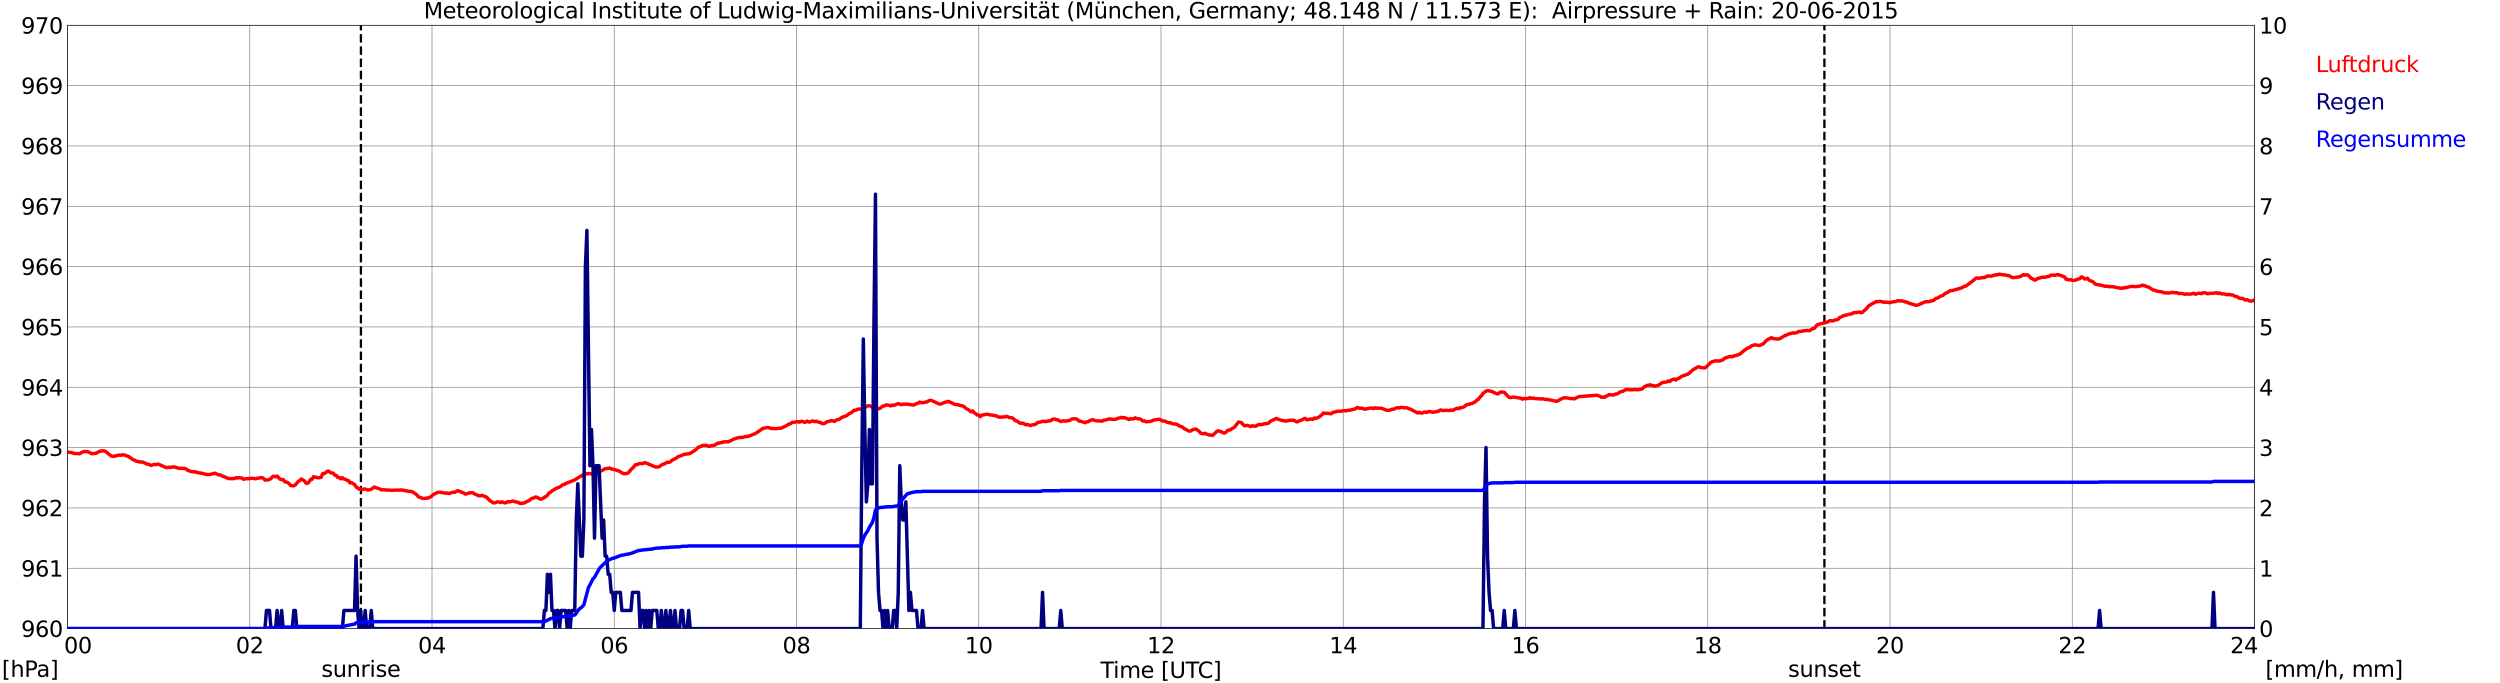 <?xml version="1.0" encoding="utf-8" standalone="no"?>
<!DOCTYPE svg PUBLIC "-//W3C//DTD SVG 1.1//EN"
  "http://www.w3.org/Graphics/SVG/1.1/DTD/svg11.dtd">
<svg xmlns:xlink="http://www.w3.org/1999/xlink" width="1085.4pt" height="296.64pt" viewBox="0 0 1085.4 296.64" xmlns="http://www.w3.org/2000/svg" version="1.1">
 <defs>
  <style type="text/css">*{stroke-linejoin: round; stroke-linecap: butt}</style>
 </defs>
 <g id="figure_1">
  <g id="patch_1">
   <path d="M 0 296.64 
L 1085.4 296.64 
L 1085.4 0 
L 0 0 
z
" style="fill: #ffffff"/>
  </g>
  <g id="axes_1">
   <g id="patch_2">
    <path d="M 29.306 272.909 
L 978.814 272.909 
L 978.814 10.976 
L 29.306 10.976 
z
" style="fill: #ffffff"/>
   </g>
   <g id="patch_3">
    <path d="M 978.814 272.909 
L 978.814 272.909 
L 978.814 10.976 
L 978.814 10.976 
z
" clip-path="url(#pf488671ca8)" style="fill: #d3d3d3; opacity: 0.25; stroke: #d3d3d3; stroke-linejoin: miter"/>
   </g>
   <g id="matplotlib.axis_1">
    <g id="xtick_1">
     <g id="line2d_1">
      <path d="M 29.306 272.909 
L 29.306 10.976 
" clip-path="url(#pf488671ca8)" style="fill: none; stroke: #808080; stroke-width: 0.3; stroke-linecap: square"/>
     </g>
     <g id="line2d_2"/>
     <g id="text_1">
      <!--    00 -->
      <g transform="translate(18.733 283.627) scale(0.095 -0.095)">
       <defs>
        <path id="DejaVuSans-20" transform="scale(0.016)"/>
        <path id="DejaVuSans-30" d="M 2034 4250 
Q 1547 4250 1301 3770 
Q 1056 3291 1056 2328 
Q 1056 1369 1301 889 
Q 1547 409 2034 409 
Q 2525 409 2770 889 
Q 3016 1369 3016 2328 
Q 3016 3291 2770 3770 
Q 2525 4250 2034 4250 
z
M 2034 4750 
Q 2819 4750 3233 4129 
Q 3647 3509 3647 2328 
Q 3647 1150 3233 529 
Q 2819 -91 2034 -91 
Q 1250 -91 836 529 
Q 422 1150 422 2328 
Q 422 3509 836 4129 
Q 1250 4750 2034 4750 
z
" transform="scale(0.016)"/>
       </defs>
       <use xlink:href="#DejaVuSans-20"/>
       <use xlink:href="#DejaVuSans-20" transform="translate(31.787 0)"/>
       <use xlink:href="#DejaVuSans-20" transform="translate(63.574 0)"/>
       <use xlink:href="#DejaVuSans-30" transform="translate(95.361 0)"/>
       <use xlink:href="#DejaVuSans-30" transform="translate(158.984 0)"/>
      </g>
     </g>
    </g>
    <g id="xtick_2">
     <g id="line2d_3">
      <path d="M 108.431 272.909 
L 108.431 10.976 
" clip-path="url(#pf488671ca8)" style="fill: none; stroke: #808080; stroke-width: 0.3; stroke-linecap: square"/>
     </g>
     <g id="line2d_4"/>
     <g id="text_2">
      <!-- 02 -->
      <g transform="translate(102.387 283.627) scale(0.095 -0.095)">
       <defs>
        <path id="DejaVuSans-32" d="M 1228 531 
L 3431 531 
L 3431 0 
L 469 0 
L 469 531 
Q 828 903 1448 1529 
Q 2069 2156 2228 2338 
Q 2531 2678 2651 2914 
Q 2772 3150 2772 3378 
Q 2772 3750 2511 3984 
Q 2250 4219 1831 4219 
Q 1534 4219 1204 4116 
Q 875 4013 500 3803 
L 500 4441 
Q 881 4594 1212 4672 
Q 1544 4750 1819 4750 
Q 2544 4750 2975 4387 
Q 3406 4025 3406 3419 
Q 3406 3131 3298 2873 
Q 3191 2616 2906 2266 
Q 2828 2175 2409 1742 
Q 1991 1309 1228 531 
z
" transform="scale(0.016)"/>
       </defs>
       <use xlink:href="#DejaVuSans-30"/>
       <use xlink:href="#DejaVuSans-32" transform="translate(63.623 0)"/>
      </g>
     </g>
    </g>
    <g id="xtick_3">
     <g id="line2d_5">
      <path d="M 187.557 272.909 
L 187.557 10.976 
" clip-path="url(#pf488671ca8)" style="fill: none; stroke: #808080; stroke-width: 0.3; stroke-linecap: square"/>
     </g>
     <g id="line2d_6"/>
     <g id="text_3">
      <!-- 04 -->
      <g transform="translate(181.513 283.627) scale(0.095 -0.095)">
       <defs>
        <path id="DejaVuSans-34" d="M 2419 4116 
L 825 1625 
L 2419 1625 
L 2419 4116 
z
M 2253 4666 
L 3047 4666 
L 3047 1625 
L 3713 1625 
L 3713 1100 
L 3047 1100 
L 3047 0 
L 2419 0 
L 2419 1100 
L 313 1100 
L 313 1709 
L 2253 4666 
z
" transform="scale(0.016)"/>
       </defs>
       <use xlink:href="#DejaVuSans-30"/>
       <use xlink:href="#DejaVuSans-34" transform="translate(63.623 0)"/>
      </g>
     </g>
    </g>
    <g id="xtick_4">
     <g id="line2d_7">
      <path d="M 266.683 272.909 
L 266.683 10.976 
" clip-path="url(#pf488671ca8)" style="fill: none; stroke: #808080; stroke-width: 0.3; stroke-linecap: square"/>
     </g>
     <g id="line2d_8"/>
     <g id="text_4">
      <!-- 06 -->
      <g transform="translate(260.638 283.627) scale(0.095 -0.095)">
       <defs>
        <path id="DejaVuSans-36" d="M 2113 2584 
Q 1688 2584 1439 2293 
Q 1191 2003 1191 1497 
Q 1191 994 1439 701 
Q 1688 409 2113 409 
Q 2538 409 2786 701 
Q 3034 994 3034 1497 
Q 3034 2003 2786 2293 
Q 2538 2584 2113 2584 
z
M 3366 4563 
L 3366 3988 
Q 3128 4100 2886 4159 
Q 2644 4219 2406 4219 
Q 1781 4219 1451 3797 
Q 1122 3375 1075 2522 
Q 1259 2794 1537 2939 
Q 1816 3084 2150 3084 
Q 2853 3084 3261 2657 
Q 3669 2231 3669 1497 
Q 3669 778 3244 343 
Q 2819 -91 2113 -91 
Q 1303 -91 875 529 
Q 447 1150 447 2328 
Q 447 3434 972 4092 
Q 1497 4750 2381 4750 
Q 2619 4750 2861 4703 
Q 3103 4656 3366 4563 
z
" transform="scale(0.016)"/>
       </defs>
       <use xlink:href="#DejaVuSans-30"/>
       <use xlink:href="#DejaVuSans-36" transform="translate(63.623 0)"/>
      </g>
     </g>
    </g>
    <g id="xtick_5">
     <g id="line2d_9">
      <path d="M 345.808 272.909 
L 345.808 10.976 
" clip-path="url(#pf488671ca8)" style="fill: none; stroke: #808080; stroke-width: 0.3; stroke-linecap: square"/>
     </g>
     <g id="line2d_10"/>
     <g id="text_5">
      <!-- 08 -->
      <g transform="translate(339.764 283.627) scale(0.095 -0.095)">
       <defs>
        <path id="DejaVuSans-38" d="M 2034 2216 
Q 1584 2216 1326 1975 
Q 1069 1734 1069 1313 
Q 1069 891 1326 650 
Q 1584 409 2034 409 
Q 2484 409 2743 651 
Q 3003 894 3003 1313 
Q 3003 1734 2745 1975 
Q 2488 2216 2034 2216 
z
M 1403 2484 
Q 997 2584 770 2862 
Q 544 3141 544 3541 
Q 544 4100 942 4425 
Q 1341 4750 2034 4750 
Q 2731 4750 3128 4425 
Q 3525 4100 3525 3541 
Q 3525 3141 3298 2862 
Q 3072 2584 2669 2484 
Q 3125 2378 3379 2068 
Q 3634 1759 3634 1313 
Q 3634 634 3220 271 
Q 2806 -91 2034 -91 
Q 1263 -91 848 271 
Q 434 634 434 1313 
Q 434 1759 690 2068 
Q 947 2378 1403 2484 
z
M 1172 3481 
Q 1172 3119 1398 2916 
Q 1625 2713 2034 2713 
Q 2441 2713 2670 2916 
Q 2900 3119 2900 3481 
Q 2900 3844 2670 4047 
Q 2441 4250 2034 4250 
Q 1625 4250 1398 4047 
Q 1172 3844 1172 3481 
z
" transform="scale(0.016)"/>
       </defs>
       <use xlink:href="#DejaVuSans-30"/>
       <use xlink:href="#DejaVuSans-38" transform="translate(63.623 0)"/>
      </g>
     </g>
    </g>
    <g id="xtick_6">
     <g id="line2d_11">
      <path d="M 424.934 272.909 
L 424.934 10.976 
" clip-path="url(#pf488671ca8)" style="fill: none; stroke: #808080; stroke-width: 0.3; stroke-linecap: square"/>
     </g>
     <g id="line2d_12"/>
     <g id="text_6">
      <!-- 10 -->
      <g transform="translate(418.89 283.627) scale(0.095 -0.095)">
       <defs>
        <path id="DejaVuSans-31" d="M 794 531 
L 1825 531 
L 1825 4091 
L 703 3866 
L 703 4441 
L 1819 4666 
L 2450 4666 
L 2450 531 
L 3481 531 
L 3481 0 
L 794 0 
L 794 531 
z
" transform="scale(0.016)"/>
       </defs>
       <use xlink:href="#DejaVuSans-31"/>
       <use xlink:href="#DejaVuSans-30" transform="translate(63.623 0)"/>
      </g>
     </g>
    </g>
    <g id="xtick_7">
     <g id="line2d_13">
      <path d="M 504.06 272.909 
L 504.06 10.976 
" clip-path="url(#pf488671ca8)" style="fill: none; stroke: #808080; stroke-width: 0.3; stroke-linecap: square"/>
     </g>
     <g id="line2d_14"/>
     <g id="text_7">
      <!-- 12 -->
      <g transform="translate(498.015 283.627) scale(0.095 -0.095)">
       <use xlink:href="#DejaVuSans-31"/>
       <use xlink:href="#DejaVuSans-32" transform="translate(63.623 0)"/>
      </g>
     </g>
    </g>
    <g id="xtick_8">
     <g id="line2d_15">
      <path d="M 583.185 272.909 
L 583.185 10.976 
" clip-path="url(#pf488671ca8)" style="fill: none; stroke: #808080; stroke-width: 0.3; stroke-linecap: square"/>
     </g>
     <g id="line2d_16"/>
     <g id="text_8">
      <!-- 14 -->
      <g transform="translate(577.141 283.627) scale(0.095 -0.095)">
       <use xlink:href="#DejaVuSans-31"/>
       <use xlink:href="#DejaVuSans-34" transform="translate(63.623 0)"/>
      </g>
     </g>
    </g>
    <g id="xtick_9">
     <g id="line2d_17">
      <path d="M 662.311 272.909 
L 662.311 10.976 
" clip-path="url(#pf488671ca8)" style="fill: none; stroke: #808080; stroke-width: 0.3; stroke-linecap: square"/>
     </g>
     <g id="line2d_18"/>
     <g id="text_9">
      <!-- 16 -->
      <g transform="translate(656.267 283.627) scale(0.095 -0.095)">
       <use xlink:href="#DejaVuSans-31"/>
       <use xlink:href="#DejaVuSans-36" transform="translate(63.623 0)"/>
      </g>
     </g>
    </g>
    <g id="xtick_10">
     <g id="line2d_19">
      <path d="M 741.437 272.909 
L 741.437 10.976 
" clip-path="url(#pf488671ca8)" style="fill: none; stroke: #808080; stroke-width: 0.3; stroke-linecap: square"/>
     </g>
     <g id="line2d_20"/>
     <g id="text_10">
      <!-- 18 -->
      <g transform="translate(735.392 283.627) scale(0.095 -0.095)">
       <use xlink:href="#DejaVuSans-31"/>
       <use xlink:href="#DejaVuSans-38" transform="translate(63.623 0)"/>
      </g>
     </g>
    </g>
    <g id="xtick_11">
     <g id="line2d_21">
      <path d="M 820.562 272.909 
L 820.562 10.976 
" clip-path="url(#pf488671ca8)" style="fill: none; stroke: #808080; stroke-width: 0.3; stroke-linecap: square"/>
     </g>
     <g id="line2d_22"/>
     <g id="text_11">
      <!-- 20 -->
      <g transform="translate(814.518 283.627) scale(0.095 -0.095)">
       <use xlink:href="#DejaVuSans-32"/>
       <use xlink:href="#DejaVuSans-30" transform="translate(63.623 0)"/>
      </g>
     </g>
    </g>
    <g id="xtick_12">
     <g id="line2d_23">
      <path d="M 899.688 272.909 
L 899.688 10.976 
" clip-path="url(#pf488671ca8)" style="fill: none; stroke: #808080; stroke-width: 0.3; stroke-linecap: square"/>
     </g>
     <g id="line2d_24"/>
     <g id="text_12">
      <!-- 22 -->
      <g transform="translate(893.644 283.627) scale(0.095 -0.095)">
       <use xlink:href="#DejaVuSans-32"/>
       <use xlink:href="#DejaVuSans-32" transform="translate(63.623 0)"/>
      </g>
     </g>
    </g>
    <g id="xtick_13">
     <g id="line2d_25">
      <path d="M 978.814 272.909 
L 978.814 10.976 
" clip-path="url(#pf488671ca8)" style="fill: none; stroke: #808080; stroke-width: 0.3; stroke-linecap: square"/>
     </g>
     <g id="line2d_26"/>
     <g id="text_13">
      <!-- 24    -->
      <g transform="translate(968.241 283.627) scale(0.095 -0.095)">
       <use xlink:href="#DejaVuSans-32"/>
       <use xlink:href="#DejaVuSans-34" transform="translate(63.623 0)"/>
       <use xlink:href="#DejaVuSans-20" transform="translate(127.246 0)"/>
       <use xlink:href="#DejaVuSans-20" transform="translate(159.033 0)"/>
       <use xlink:href="#DejaVuSans-20" transform="translate(190.82 0)"/>
      </g>
     </g>
    </g>
    <g id="text_14">
     <!-- Time [UTC] -->
     <g transform="translate(477.806 294.322) scale(0.095 -0.095)">
      <defs>
       <path id="DejaVuSans-54" d="M -19 4666 
L 3928 4666 
L 3928 4134 
L 2272 4134 
L 2272 0 
L 1638 0 
L 1638 4134 
L -19 4134 
L -19 4666 
z
" transform="scale(0.016)"/>
       <path id="DejaVuSans-69" d="M 603 3500 
L 1178 3500 
L 1178 0 
L 603 0 
L 603 3500 
z
M 603 4863 
L 1178 4863 
L 1178 4134 
L 603 4134 
L 603 4863 
z
" transform="scale(0.016)"/>
       <path id="DejaVuSans-6d" d="M 3328 2828 
Q 3544 3216 3844 3400 
Q 4144 3584 4550 3584 
Q 5097 3584 5394 3201 
Q 5691 2819 5691 2113 
L 5691 0 
L 5113 0 
L 5113 2094 
Q 5113 2597 4934 2840 
Q 4756 3084 4391 3084 
Q 3944 3084 3684 2787 
Q 3425 2491 3425 1978 
L 3425 0 
L 2847 0 
L 2847 2094 
Q 2847 2600 2669 2842 
Q 2491 3084 2119 3084 
Q 1678 3084 1418 2786 
Q 1159 2488 1159 1978 
L 1159 0 
L 581 0 
L 581 3500 
L 1159 3500 
L 1159 2956 
Q 1356 3278 1631 3431 
Q 1906 3584 2284 3584 
Q 2666 3584 2933 3390 
Q 3200 3197 3328 2828 
z
" transform="scale(0.016)"/>
       <path id="DejaVuSans-65" d="M 3597 1894 
L 3597 1613 
L 953 1613 
Q 991 1019 1311 708 
Q 1631 397 2203 397 
Q 2534 397 2845 478 
Q 3156 559 3463 722 
L 3463 178 
Q 3153 47 2828 -22 
Q 2503 -91 2169 -91 
Q 1331 -91 842 396 
Q 353 884 353 1716 
Q 353 2575 817 3079 
Q 1281 3584 2069 3584 
Q 2775 3584 3186 3129 
Q 3597 2675 3597 1894 
z
M 3022 2063 
Q 3016 2534 2758 2815 
Q 2500 3097 2075 3097 
Q 1594 3097 1305 2825 
Q 1016 2553 972 2059 
L 3022 2063 
z
" transform="scale(0.016)"/>
       <path id="DejaVuSans-5b" d="M 550 4863 
L 1875 4863 
L 1875 4416 
L 1125 4416 
L 1125 -397 
L 1875 -397 
L 1875 -844 
L 550 -844 
L 550 4863 
z
" transform="scale(0.016)"/>
       <path id="DejaVuSans-55" d="M 556 4666 
L 1191 4666 
L 1191 1831 
Q 1191 1081 1462 751 
Q 1734 422 2344 422 
Q 2950 422 3222 751 
Q 3494 1081 3494 1831 
L 3494 4666 
L 4128 4666 
L 4128 1753 
Q 4128 841 3676 375 
Q 3225 -91 2344 -91 
Q 1459 -91 1007 375 
Q 556 841 556 1753 
L 556 4666 
z
" transform="scale(0.016)"/>
       <path id="DejaVuSans-43" d="M 4122 4306 
L 4122 3641 
Q 3803 3938 3442 4084 
Q 3081 4231 2675 4231 
Q 1875 4231 1450 3742 
Q 1025 3253 1025 2328 
Q 1025 1406 1450 917 
Q 1875 428 2675 428 
Q 3081 428 3442 575 
Q 3803 722 4122 1019 
L 4122 359 
Q 3791 134 3420 21 
Q 3050 -91 2638 -91 
Q 1578 -91 968 557 
Q 359 1206 359 2328 
Q 359 3453 968 4101 
Q 1578 4750 2638 4750 
Q 3056 4750 3426 4639 
Q 3797 4528 4122 4306 
z
" transform="scale(0.016)"/>
       <path id="DejaVuSans-5d" d="M 1947 4863 
L 1947 -844 
L 622 -844 
L 622 -397 
L 1369 -397 
L 1369 4416 
L 622 4416 
L 622 4863 
L 1947 4863 
z
" transform="scale(0.016)"/>
      </defs>
      <use xlink:href="#DejaVuSans-54"/>
      <use xlink:href="#DejaVuSans-69" transform="translate(57.959 0)"/>
      <use xlink:href="#DejaVuSans-6d" transform="translate(85.742 0)"/>
      <use xlink:href="#DejaVuSans-65" transform="translate(183.154 0)"/>
      <use xlink:href="#DejaVuSans-20" transform="translate(244.678 0)"/>
      <use xlink:href="#DejaVuSans-5b" transform="translate(276.465 0)"/>
      <use xlink:href="#DejaVuSans-55" transform="translate(315.479 0)"/>
      <use xlink:href="#DejaVuSans-54" transform="translate(388.672 0)"/>
      <use xlink:href="#DejaVuSans-43" transform="translate(443.881 0)"/>
      <use xlink:href="#DejaVuSans-5d" transform="translate(513.705 0)"/>
     </g>
    </g>
   </g>
   <g id="matplotlib.axis_2">
    <g id="ytick_1">
     <g id="line2d_27">
      <path d="M 29.306 272.909 
L 978.814 272.909 
" clip-path="url(#pf488671ca8)" style="fill: none; stroke: #808080; stroke-width: 0.3; stroke-linecap: square"/>
     </g>
     <g id="line2d_28"/>
     <g id="text_15">
      <!-- 960 -->
      <g transform="translate(9.173 276.518) scale(0.095 -0.095)">
       <defs>
        <path id="DejaVuSans-39" d="M 703 97 
L 703 672 
Q 941 559 1184 500 
Q 1428 441 1663 441 
Q 2288 441 2617 861 
Q 2947 1281 2994 2138 
Q 2813 1869 2534 1725 
Q 2256 1581 1919 1581 
Q 1219 1581 811 2004 
Q 403 2428 403 3163 
Q 403 3881 828 4315 
Q 1253 4750 1959 4750 
Q 2769 4750 3195 4129 
Q 3622 3509 3622 2328 
Q 3622 1225 3098 567 
Q 2575 -91 1691 -91 
Q 1453 -91 1209 -44 
Q 966 3 703 97 
z
M 1959 2075 
Q 2384 2075 2632 2365 
Q 2881 2656 2881 3163 
Q 2881 3666 2632 3958 
Q 2384 4250 1959 4250 
Q 1534 4250 1286 3958 
Q 1038 3666 1038 3163 
Q 1038 2656 1286 2365 
Q 1534 2075 1959 2075 
z
" transform="scale(0.016)"/>
       </defs>
       <use xlink:href="#DejaVuSans-39"/>
       <use xlink:href="#DejaVuSans-36" transform="translate(63.623 0)"/>
       <use xlink:href="#DejaVuSans-30" transform="translate(127.246 0)"/>
      </g>
     </g>
    </g>
    <g id="ytick_2">
     <g id="line2d_29">
      <path d="M 29.306 246.715 
L 978.814 246.715 
" clip-path="url(#pf488671ca8)" style="fill: none; stroke: #808080; stroke-width: 0.3; stroke-linecap: square"/>
     </g>
     <g id="line2d_30"/>
     <g id="text_16">
      <!-- 961 -->
      <g transform="translate(9.173 250.325) scale(0.095 -0.095)">
       <use xlink:href="#DejaVuSans-39"/>
       <use xlink:href="#DejaVuSans-36" transform="translate(63.623 0)"/>
       <use xlink:href="#DejaVuSans-31" transform="translate(127.246 0)"/>
      </g>
     </g>
    </g>
    <g id="ytick_3">
     <g id="line2d_31">
      <path d="M 29.306 220.522 
L 978.814 220.522 
" clip-path="url(#pf488671ca8)" style="fill: none; stroke: #808080; stroke-width: 0.3; stroke-linecap: square"/>
     </g>
     <g id="line2d_32"/>
     <g id="text_17">
      <!-- 962 -->
      <g transform="translate(9.173 224.131) scale(0.095 -0.095)">
       <use xlink:href="#DejaVuSans-39"/>
       <use xlink:href="#DejaVuSans-36" transform="translate(63.623 0)"/>
       <use xlink:href="#DejaVuSans-32" transform="translate(127.246 0)"/>
      </g>
     </g>
    </g>
    <g id="ytick_4">
     <g id="line2d_33">
      <path d="M 29.306 194.329 
L 978.814 194.329 
" clip-path="url(#pf488671ca8)" style="fill: none; stroke: #808080; stroke-width: 0.3; stroke-linecap: square"/>
     </g>
     <g id="line2d_34"/>
     <g id="text_18">
      <!-- 963 -->
      <g transform="translate(9.173 197.938) scale(0.095 -0.095)">
       <defs>
        <path id="DejaVuSans-33" d="M 2597 2516 
Q 3050 2419 3304 2112 
Q 3559 1806 3559 1356 
Q 3559 666 3084 287 
Q 2609 -91 1734 -91 
Q 1441 -91 1130 -33 
Q 819 25 488 141 
L 488 750 
Q 750 597 1062 519 
Q 1375 441 1716 441 
Q 2309 441 2620 675 
Q 2931 909 2931 1356 
Q 2931 1769 2642 2001 
Q 2353 2234 1838 2234 
L 1294 2234 
L 1294 2753 
L 1863 2753 
Q 2328 2753 2575 2939 
Q 2822 3125 2822 3475 
Q 2822 3834 2567 4026 
Q 2313 4219 1838 4219 
Q 1578 4219 1281 4162 
Q 984 4106 628 3988 
L 628 4550 
Q 988 4650 1302 4700 
Q 1616 4750 1894 4750 
Q 2613 4750 3031 4423 
Q 3450 4097 3450 3541 
Q 3450 3153 3228 2886 
Q 3006 2619 2597 2516 
z
" transform="scale(0.016)"/>
       </defs>
       <use xlink:href="#DejaVuSans-39"/>
       <use xlink:href="#DejaVuSans-36" transform="translate(63.623 0)"/>
       <use xlink:href="#DejaVuSans-33" transform="translate(127.246 0)"/>
      </g>
     </g>
    </g>
    <g id="ytick_5">
     <g id="line2d_35">
      <path d="M 29.306 168.136 
L 978.814 168.136 
" clip-path="url(#pf488671ca8)" style="fill: none; stroke: #808080; stroke-width: 0.3; stroke-linecap: square"/>
     </g>
     <g id="line2d_36"/>
     <g id="text_19">
      <!-- 964 -->
      <g transform="translate(9.173 171.745) scale(0.095 -0.095)">
       <use xlink:href="#DejaVuSans-39"/>
       <use xlink:href="#DejaVuSans-36" transform="translate(63.623 0)"/>
       <use xlink:href="#DejaVuSans-34" transform="translate(127.246 0)"/>
      </g>
     </g>
    </g>
    <g id="ytick_6">
     <g id="line2d_37">
      <path d="M 29.306 141.942 
L 978.814 141.942 
" clip-path="url(#pf488671ca8)" style="fill: none; stroke: #808080; stroke-width: 0.3; stroke-linecap: square"/>
     </g>
     <g id="line2d_38"/>
     <g id="text_20">
      <!-- 965 -->
      <g transform="translate(9.173 145.551) scale(0.095 -0.095)">
       <defs>
        <path id="DejaVuSans-35" d="M 691 4666 
L 3169 4666 
L 3169 4134 
L 1269 4134 
L 1269 2991 
Q 1406 3038 1543 3061 
Q 1681 3084 1819 3084 
Q 2600 3084 3056 2656 
Q 3513 2228 3513 1497 
Q 3513 744 3044 326 
Q 2575 -91 1722 -91 
Q 1428 -91 1123 -41 
Q 819 9 494 109 
L 494 744 
Q 775 591 1075 516 
Q 1375 441 1709 441 
Q 2250 441 2565 725 
Q 2881 1009 2881 1497 
Q 2881 1984 2565 2268 
Q 2250 2553 1709 2553 
Q 1456 2553 1204 2497 
Q 953 2441 691 2322 
L 691 4666 
z
" transform="scale(0.016)"/>
       </defs>
       <use xlink:href="#DejaVuSans-39"/>
       <use xlink:href="#DejaVuSans-36" transform="translate(63.623 0)"/>
       <use xlink:href="#DejaVuSans-35" transform="translate(127.246 0)"/>
      </g>
     </g>
    </g>
    <g id="ytick_7">
     <g id="line2d_39">
      <path d="M 29.306 115.749 
L 978.814 115.749 
" clip-path="url(#pf488671ca8)" style="fill: none; stroke: #808080; stroke-width: 0.3; stroke-linecap: square"/>
     </g>
     <g id="line2d_40"/>
     <g id="text_21">
      <!-- 966 -->
      <g transform="translate(9.173 119.358) scale(0.095 -0.095)">
       <use xlink:href="#DejaVuSans-39"/>
       <use xlink:href="#DejaVuSans-36" transform="translate(63.623 0)"/>
       <use xlink:href="#DejaVuSans-36" transform="translate(127.246 0)"/>
      </g>
     </g>
    </g>
    <g id="ytick_8">
     <g id="line2d_41">
      <path d="M 29.306 89.556 
L 978.814 89.556 
" clip-path="url(#pf488671ca8)" style="fill: none; stroke: #808080; stroke-width: 0.3; stroke-linecap: square"/>
     </g>
     <g id="line2d_42"/>
     <g id="text_22">
      <!-- 967 -->
      <g transform="translate(9.173 93.165) scale(0.095 -0.095)">
       <defs>
        <path id="DejaVuSans-37" d="M 525 4666 
L 3525 4666 
L 3525 4397 
L 1831 0 
L 1172 0 
L 2766 4134 
L 525 4134 
L 525 4666 
z
" transform="scale(0.016)"/>
       </defs>
       <use xlink:href="#DejaVuSans-39"/>
       <use xlink:href="#DejaVuSans-36" transform="translate(63.623 0)"/>
       <use xlink:href="#DejaVuSans-37" transform="translate(127.246 0)"/>
      </g>
     </g>
    </g>
    <g id="ytick_9">
     <g id="line2d_43">
      <path d="M 29.306 63.362 
L 978.814 63.362 
" clip-path="url(#pf488671ca8)" style="fill: none; stroke: #808080; stroke-width: 0.3; stroke-linecap: square"/>
     </g>
     <g id="line2d_44"/>
     <g id="text_23">
      <!-- 968 -->
      <g transform="translate(9.173 66.972) scale(0.095 -0.095)">
       <use xlink:href="#DejaVuSans-39"/>
       <use xlink:href="#DejaVuSans-36" transform="translate(63.623 0)"/>
       <use xlink:href="#DejaVuSans-38" transform="translate(127.246 0)"/>
      </g>
     </g>
    </g>
    <g id="ytick_10">
     <g id="line2d_45">
      <path d="M 29.306 37.169 
L 978.814 37.169 
" clip-path="url(#pf488671ca8)" style="fill: none; stroke: #808080; stroke-width: 0.3; stroke-linecap: square"/>
     </g>
     <g id="line2d_46"/>
     <g id="text_24">
      <!-- 969 -->
      <g transform="translate(9.173 40.778) scale(0.095 -0.095)">
       <use xlink:href="#DejaVuSans-39"/>
       <use xlink:href="#DejaVuSans-36" transform="translate(63.623 0)"/>
       <use xlink:href="#DejaVuSans-39" transform="translate(127.246 0)"/>
      </g>
     </g>
    </g>
    <g id="ytick_11">
     <g id="line2d_47">
      <path d="M 29.306 10.976 
L 978.814 10.976 
" clip-path="url(#pf488671ca8)" style="fill: none; stroke: #808080; stroke-width: 0.3; stroke-linecap: square"/>
     </g>
     <g id="line2d_48"/>
     <g id="text_25">
      <!-- 970 -->
      <g transform="translate(9.173 14.585) scale(0.095 -0.095)">
       <use xlink:href="#DejaVuSans-39"/>
       <use xlink:href="#DejaVuSans-37" transform="translate(63.623 0)"/>
       <use xlink:href="#DejaVuSans-30" transform="translate(127.246 0)"/>
      </g>
     </g>
    </g>
   </g>
   <g id="line2d_49">
    <path d="M 156.698 272.909 
L 156.698 10.976 
" clip-path="url(#pf488671ca8)" style="fill: none; stroke-dasharray: 3.7,1.6; stroke-dashoffset: 0; stroke: #000000"/>
   </g>
   <g id="line2d_50">
    <path d="M 792.077 272.909 
L 792.077 10.976 
" clip-path="url(#pf488671ca8)" style="fill: none; stroke-dasharray: 3.7,1.6; stroke-dashoffset: 0; stroke: #000000"/>
   </g>
   <g id="line2d_51">
    <path d="M 29.306 196.25 
L 31.284 196.529 
L 31.943 196.843 
L 34.581 197.001 
L 35.24 196.529 
L 36.559 196.005 
L 37.878 196.11 
L 38.537 196.267 
L 39.856 197.001 
L 41.834 196.739 
L 43.153 195.953 
L 44.472 195.743 
L 45.131 195.743 
L 45.79 195.953 
L 47.768 197.577 
L 48.428 197.996 
L 49.087 198.153 
L 49.747 198.101 
L 50.406 197.839 
L 51.725 197.577 
L 52.384 197.682 
L 53.043 197.472 
L 54.362 197.577 
L 55.022 197.996 
L 55.681 198.048 
L 56.34 198.677 
L 57 198.939 
L 57.659 199.568 
L 58.319 199.725 
L 58.978 200.144 
L 60.956 200.615 
L 61.615 200.563 
L 62.275 200.72 
L 63.594 201.401 
L 64.253 201.506 
L 65.572 202.082 
L 66.89 201.611 
L 67.55 201.715 
L 68.209 201.558 
L 68.869 201.558 
L 72.166 203.025 
L 73.484 202.868 
L 74.144 202.92 
L 75.462 202.658 
L 77.441 203.287 
L 80.078 203.392 
L 80.737 203.549 
L 81.397 204.125 
L 82.056 204.335 
L 82.716 204.701 
L 83.375 204.701 
L 84.034 204.911 
L 84.694 204.754 
L 85.353 205.121 
L 86.013 205.173 
L 86.672 205.382 
L 87.331 205.382 
L 88.65 205.802 
L 89.309 205.854 
L 89.969 206.063 
L 91.288 206.011 
L 91.947 205.749 
L 92.606 205.697 
L 93.266 205.435 
L 94.584 206.063 
L 95.903 206.273 
L 96.563 206.744 
L 97.222 206.902 
L 99.2 207.792 
L 101.838 207.792 
L 102.497 207.373 
L 103.156 207.53 
L 103.816 207.373 
L 105.135 207.583 
L 105.794 208.107 
L 106.453 207.845 
L 107.772 207.845 
L 109.091 207.635 
L 111.069 207.845 
L 111.728 207.635 
L 112.388 207.583 
L 113.047 207.373 
L 113.707 207.373 
L 114.366 207.635 
L 115.025 208.421 
L 116.344 208.368 
L 117.663 207.792 
L 118.322 206.954 
L 118.982 206.744 
L 119.641 207.059 
L 120.3 206.692 
L 121.619 208.054 
L 122.278 208.264 
L 122.938 208.159 
L 123.597 209.102 
L 124.916 209.469 
L 125.575 210.045 
L 126.235 210.831 
L 127.553 210.935 
L 128.213 210.516 
L 129.532 208.997 
L 130.191 208.578 
L 130.85 207.949 
L 132.169 208.788 
L 132.829 209.731 
L 133.488 209.835 
L 134.147 209.311 
L 134.807 208.159 
L 135.466 208.107 
L 136.125 206.954 
L 136.785 207.216 
L 137.444 207.216 
L 138.104 207.478 
L 139.422 207.268 
L 140.082 205.644 
L 140.741 205.592 
L 141.4 205.278 
L 142.06 204.597 
L 142.719 204.544 
L 143.379 205.121 
L 144.038 205.382 
L 144.697 205.435 
L 145.357 206.325 
L 146.016 206.43 
L 146.676 207.321 
L 147.335 207.321 
L 147.994 207.897 
L 148.654 207.373 
L 149.313 208.002 
L 149.972 208.054 
L 150.632 208.526 
L 151.291 208.63 
L 151.951 209.678 
L 152.61 209.521 
L 153.929 210.359 
L 154.588 211.407 
L 155.247 211.774 
L 155.907 212.402 
L 156.566 212.297 
L 157.226 212.612 
L 157.885 212.35 
L 158.544 212.297 
L 159.863 212.769 
L 161.182 212.402 
L 162.501 211.459 
L 165.138 212.402 
L 165.798 212.769 
L 166.457 212.559 
L 167.116 212.717 
L 169.094 212.769 
L 169.754 212.874 
L 172.391 212.769 
L 173.051 212.821 
L 174.37 212.717 
L 177.007 213.24 
L 177.666 213.345 
L 178.326 213.293 
L 178.985 213.502 
L 180.304 214.341 
L 180.963 214.864 
L 181.623 215.65 
L 182.941 216.174 
L 183.601 216.384 
L 184.26 216.436 
L 186.238 216.122 
L 187.557 215.284 
L 188.217 214.655 
L 189.535 214.026 
L 190.195 213.712 
L 191.513 213.764 
L 193.492 214.131 
L 194.151 214.026 
L 194.81 214.288 
L 195.47 214.131 
L 196.129 213.817 
L 196.788 213.712 
L 197.448 213.764 
L 198.107 213.293 
L 198.767 213.031 
L 201.404 214.079 
L 202.063 214.55 
L 204.042 213.921 
L 205.36 213.921 
L 206.02 214.445 
L 207.998 215.284 
L 208.657 215.284 
L 209.317 215.074 
L 211.295 215.86 
L 212.614 217.327 
L 213.273 217.693 
L 213.932 218.217 
L 214.592 218.374 
L 215.91 217.903 
L 216.57 217.903 
L 217.229 218.165 
L 217.889 217.903 
L 219.207 218.374 
L 219.867 218.165 
L 220.526 217.746 
L 221.186 217.955 
L 222.504 217.536 
L 223.164 217.641 
L 223.823 217.903 
L 224.482 217.955 
L 225.142 218.165 
L 225.801 218.584 
L 227.12 218.479 
L 227.779 218.27 
L 229.098 217.589 
L 229.757 217.327 
L 230.417 216.698 
L 231.076 216.331 
L 231.736 216.226 
L 232.395 215.807 
L 233.054 215.86 
L 234.373 216.646 
L 235.033 216.698 
L 236.351 216.017 
L 237.67 215.022 
L 238.329 214.079 
L 238.989 213.712 
L 239.648 213.136 
L 241.626 211.931 
L 242.945 211.459 
L 243.604 211.04 
L 244.264 210.464 
L 244.923 210.359 
L 245.583 209.94 
L 249.539 208.368 
L 251.517 207.059 
L 252.176 206.849 
L 252.836 206.273 
L 254.155 205.644 
L 254.814 205.749 
L 255.473 205.54 
L 257.451 205.854 
L 258.111 205.54 
L 258.77 205.54 
L 259.43 205.33 
L 262.726 203.497 
L 264.705 203.235 
L 265.364 203.549 
L 267.342 204.02 
L 268.002 204.335 
L 268.661 204.439 
L 270.639 205.644 
L 271.958 205.592 
L 272.617 205.382 
L 273.277 204.754 
L 273.936 203.863 
L 274.595 203.287 
L 275.914 201.768 
L 276.573 201.768 
L 277.233 201.401 
L 277.892 201.244 
L 279.211 201.244 
L 279.87 200.825 
L 281.189 201.296 
L 283.827 202.449 
L 284.486 202.711 
L 285.805 202.763 
L 286.464 202.449 
L 287.124 201.925 
L 287.783 201.558 
L 288.442 201.401 
L 289.761 200.668 
L 290.42 200.772 
L 291.08 200.458 
L 291.739 199.829 
L 293.717 198.834 
L 294.377 198.258 
L 295.036 198.101 
L 297.014 197.263 
L 298.992 197.001 
L 299.652 196.843 
L 302.289 195.115 
L 302.949 194.329 
L 304.267 193.805 
L 304.927 193.438 
L 305.586 193.334 
L 306.905 193.386 
L 307.564 193.753 
L 308.224 193.753 
L 308.883 193.438 
L 309.543 193.438 
L 310.202 193.281 
L 311.521 192.443 
L 312.18 192.391 
L 312.839 192.181 
L 313.499 192.129 
L 314.158 191.814 
L 314.818 191.867 
L 315.477 191.762 
L 316.136 191.867 
L 316.796 191.5 
L 317.455 191.29 
L 318.114 190.819 
L 320.093 190.138 
L 321.411 189.876 
L 322.071 189.981 
L 324.049 189.457 
L 324.708 189.562 
L 325.368 189.195 
L 326.027 189.038 
L 326.686 188.671 
L 327.346 188.514 
L 328.665 187.781 
L 331.302 185.947 
L 333.28 185.58 
L 335.258 186.104 
L 335.918 185.999 
L 336.577 186.104 
L 339.215 185.842 
L 341.193 184.952 
L 342.512 184.113 
L 343.171 184.009 
L 343.83 183.432 
L 346.468 183.066 
L 347.127 183.275 
L 347.787 182.909 
L 348.446 182.961 
L 349.105 183.328 
L 349.765 183.275 
L 350.424 182.804 
L 351.083 183.223 
L 351.743 183.171 
L 352.402 182.856 
L 353.062 182.804 
L 353.721 183.066 
L 354.38 182.856 
L 355.04 183.171 
L 356.359 183.485 
L 357.018 183.904 
L 357.677 183.956 
L 358.337 183.642 
L 358.996 183.118 
L 359.655 183.013 
L 360.974 182.594 
L 361.634 182.699 
L 362.293 182.961 
L 362.952 182.437 
L 363.612 182.175 
L 364.271 182.123 
L 365.59 181.18 
L 367.568 180.446 
L 368.887 179.451 
L 369.546 179.242 
L 370.865 178.089 
L 371.524 178.141 
L 372.184 177.722 
L 374.162 177.46 
L 374.821 176.779 
L 375.481 176.989 
L 376.14 176.465 
L 376.799 176.203 
L 377.459 176.151 
L 378.777 176.779 
L 379.437 177.408 
L 380.096 177.775 
L 380.756 177.722 
L 382.074 177.251 
L 383.393 176.255 
L 384.053 176.203 
L 384.712 175.784 
L 386.031 175.941 
L 386.69 176.255 
L 387.349 175.836 
L 388.009 176.046 
L 389.987 175.208 
L 391.306 175.732 
L 391.965 175.417 
L 392.624 175.522 
L 393.284 175.417 
L 396.581 175.836 
L 397.24 175.627 
L 397.899 175.155 
L 398.559 175.155 
L 399.218 174.579 
L 399.878 174.789 
L 400.537 174.841 
L 402.515 174.474 
L 403.175 174.003 
L 403.834 173.793 
L 404.493 173.898 
L 407.79 175.417 
L 408.45 175.417 
L 409.768 174.841 
L 411.746 174.265 
L 413.725 175.155 
L 414.384 175.522 
L 415.703 175.732 
L 416.362 175.836 
L 417.022 176.098 
L 417.681 176.151 
L 418.34 176.413 
L 419.659 177.513 
L 420.318 177.775 
L 421.637 178.822 
L 422.297 178.403 
L 422.956 179.189 
L 423.615 179.608 
L 424.275 180.184 
L 424.934 180.184 
L 425.593 180.918 
L 426.253 180.237 
L 428.231 179.87 
L 428.89 179.87 
L 429.55 180.08 
L 431.528 180.342 
L 432.847 180.656 
L 433.506 181.075 
L 434.825 181.127 
L 435.484 180.97 
L 436.144 181.023 
L 436.803 180.761 
L 437.462 180.866 
L 438.122 181.285 
L 439.44 181.389 
L 440.1 181.861 
L 440.759 182.594 
L 441.419 182.751 
L 442.737 183.642 
L 443.397 183.799 
L 444.056 183.694 
L 445.375 184.428 
L 446.034 184.271 
L 447.353 184.794 
L 448.012 184.48 
L 449.331 184.323 
L 449.991 183.904 
L 450.65 183.328 
L 451.309 183.328 
L 452.628 182.961 
L 453.287 182.909 
L 453.947 183.066 
L 455.266 182.699 
L 455.925 182.751 
L 457.244 181.913 
L 457.903 181.966 
L 458.563 182.228 
L 459.222 182.228 
L 460.541 183.013 
L 461.859 182.647 
L 462.519 182.856 
L 464.497 182.489 
L 465.156 182.018 
L 465.816 181.808 
L 467.134 181.861 
L 467.794 182.123 
L 468.453 182.804 
L 469.113 182.856 
L 471.091 183.537 
L 471.75 183.118 
L 472.409 183.118 
L 473.069 182.647 
L 474.388 182.175 
L 475.047 182.489 
L 476.366 182.751 
L 477.685 182.751 
L 478.344 182.909 
L 479.003 182.489 
L 480.322 182.28 
L 481.641 181.861 
L 482.96 182.07 
L 484.278 182.07 
L 485.597 181.547 
L 486.256 181.442 
L 486.916 181.18 
L 487.575 181.442 
L 488.235 181.337 
L 489.553 181.861 
L 490.213 182.175 
L 490.872 181.756 
L 491.532 181.913 
L 492.191 181.808 
L 492.85 181.389 
L 493.51 181.704 
L 494.169 181.861 
L 494.828 181.861 
L 495.488 182.175 
L 496.147 182.804 
L 496.807 182.699 
L 497.466 183.118 
L 499.444 182.961 
L 500.103 182.751 
L 500.763 182.385 
L 503.4 182.018 
L 504.719 182.751 
L 506.038 182.909 
L 506.697 183.328 
L 507.357 183.537 
L 508.016 183.537 
L 509.335 184.061 
L 510.654 184.113 
L 511.313 184.428 
L 511.972 184.899 
L 513.291 185.371 
L 513.95 185.947 
L 515.929 187.047 
L 516.588 187.204 
L 517.247 186.942 
L 517.907 186.523 
L 519.226 186.261 
L 520.544 187.204 
L 521.204 188.042 
L 522.522 188.357 
L 523.182 188.095 
L 523.841 188.462 
L 525.16 188.933 
L 525.819 188.828 
L 526.479 189.038 
L 528.457 187.152 
L 529.116 187.1 
L 530.435 187.519 
L 531.094 187.938 
L 531.754 187.99 
L 532.413 187.519 
L 533.073 186.785 
L 533.732 186.733 
L 534.391 186.471 
L 535.051 185.947 
L 535.71 185.685 
L 536.369 184.952 
L 537.688 183.223 
L 539.007 183.485 
L 539.666 184.323 
L 540.326 184.847 
L 541.644 184.69 
L 542.963 185.214 
L 543.623 184.847 
L 544.941 185.056 
L 545.601 184.847 
L 546.26 184.375 
L 546.919 184.271 
L 547.579 184.428 
L 548.898 183.956 
L 549.557 184.009 
L 550.876 183.642 
L 551.535 182.909 
L 554.173 181.651 
L 554.832 182.018 
L 556.81 182.594 
L 557.47 182.647 
L 558.129 182.856 
L 560.107 182.437 
L 560.766 182.489 
L 561.426 182.385 
L 562.085 182.647 
L 562.745 183.118 
L 563.404 183.118 
L 564.063 182.699 
L 565.382 182.28 
L 566.042 181.808 
L 566.701 181.651 
L 567.36 182.28 
L 569.338 181.913 
L 569.998 182.07 
L 570.657 181.494 
L 571.317 181.651 
L 572.635 181.075 
L 573.954 180.027 
L 574.613 179.294 
L 575.273 179.503 
L 575.932 179.399 
L 577.91 179.661 
L 578.57 179.084 
L 579.889 178.77 
L 581.207 178.456 
L 581.867 178.613 
L 583.185 178.299 
L 584.504 178.351 
L 585.164 178.141 
L 585.823 178.141 
L 588.46 177.513 
L 589.12 176.937 
L 589.779 177.041 
L 590.439 177.303 
L 591.098 177.146 
L 592.417 177.67 
L 595.054 177.146 
L 595.714 177.146 
L 596.373 177.408 
L 597.032 177.041 
L 597.692 177.251 
L 598.351 177.146 
L 599.011 177.303 
L 599.67 177.198 
L 600.989 177.722 
L 602.307 178.194 
L 603.626 178.037 
L 604.286 177.67 
L 604.945 177.722 
L 606.264 177.094 
L 606.923 176.989 
L 607.582 177.146 
L 608.242 176.832 
L 610.22 177.094 
L 610.879 177.041 
L 611.539 177.408 
L 612.198 177.565 
L 615.495 179.294 
L 616.154 178.98 
L 616.814 179.346 
L 617.473 179.346 
L 618.133 178.98 
L 618.792 178.927 
L 619.451 179.084 
L 620.111 178.718 
L 620.77 178.665 
L 622.089 179.032 
L 622.748 178.822 
L 623.408 178.822 
L 624.067 178.56 
L 624.726 178.456 
L 625.386 177.984 
L 626.705 178.299 
L 627.364 178.141 
L 629.342 178.246 
L 630.001 177.984 
L 630.661 178.194 
L 631.98 177.513 
L 632.639 177.251 
L 633.298 177.46 
L 633.958 176.989 
L 634.617 177.041 
L 635.936 176.465 
L 636.595 175.732 
L 637.914 175.522 
L 638.573 175.208 
L 639.233 175.155 
L 640.552 174.37 
L 641.211 173.741 
L 641.87 173.322 
L 642.53 172.431 
L 643.189 171.803 
L 643.848 170.807 
L 645.167 169.812 
L 645.827 169.602 
L 647.145 169.812 
L 647.805 170.021 
L 649.123 170.65 
L 649.783 170.964 
L 650.442 171.017 
L 651.102 170.388 
L 651.761 170.179 
L 653.08 170.336 
L 655.058 172.431 
L 655.717 172.641 
L 657.036 172.379 
L 660.333 172.903 
L 660.992 173.322 
L 661.652 172.955 
L 662.311 173.112 
L 663.63 172.955 
L 664.289 172.641 
L 664.949 173.008 
L 665.608 172.798 
L 666.267 173.008 
L 668.905 173.217 
L 669.564 173.112 
L 670.224 173.217 
L 670.883 173.479 
L 671.542 173.374 
L 674.839 174.003 
L 675.499 174.212 
L 676.158 174.16 
L 677.477 173.374 
L 678.796 172.746 
L 680.114 172.746 
L 682.092 173.06 
L 682.752 173.008 
L 683.411 173.217 
L 685.389 172.222 
L 693.302 171.593 
L 694.621 172.012 
L 695.28 172.484 
L 695.939 172.379 
L 696.599 172.536 
L 697.258 172.012 
L 697.918 171.803 
L 698.577 171.331 
L 700.555 171.541 
L 701.215 171.122 
L 701.874 171.069 
L 702.533 170.807 
L 703.193 170.231 
L 704.511 169.917 
L 705.83 169.131 
L 708.468 169.236 
L 710.446 169.131 
L 711.105 169.236 
L 713.083 168.817 
L 713.743 167.978 
L 714.402 167.716 
L 715.062 167.297 
L 715.721 167.35 
L 716.38 167.035 
L 717.04 167.35 
L 717.699 167.402 
L 718.358 167.664 
L 719.677 167.35 
L 720.337 167.088 
L 721.655 166.092 
L 723.633 165.831 
L 724.293 165.411 
L 724.952 165.621 
L 725.612 164.992 
L 726.93 164.573 
L 727.59 164.992 
L 728.249 164.416 
L 728.909 164.259 
L 730.227 163.316 
L 731.546 162.897 
L 732.205 162.583 
L 732.865 162.425 
L 733.524 161.902 
L 734.843 160.644 
L 736.821 159.492 
L 737.48 159.177 
L 738.14 159.544 
L 740.118 159.754 
L 740.777 159.335 
L 742.096 157.973 
L 742.756 157.344 
L 743.415 157.03 
L 744.734 156.663 
L 746.052 156.715 
L 746.712 156.663 
L 748.031 156.244 
L 748.69 155.563 
L 750.668 154.882 
L 751.327 154.725 
L 751.987 154.934 
L 752.646 154.567 
L 753.965 154.305 
L 755.284 153.729 
L 755.943 153.31 
L 756.602 152.681 
L 758.581 151.215 
L 759.899 150.638 
L 760.559 150.062 
L 761.878 149.695 
L 763.856 150.01 
L 765.174 149.486 
L 765.834 149.014 
L 766.493 148.176 
L 767.812 147.181 
L 768.471 146.971 
L 769.131 146.552 
L 769.79 147.024 
L 770.449 147.024 
L 771.109 147.181 
L 772.428 147.129 
L 773.087 146.867 
L 774.406 145.976 
L 777.043 144.824 
L 777.703 144.771 
L 778.362 144.509 
L 779.021 144.614 
L 780.34 144.352 
L 781 143.881 
L 781.659 143.933 
L 782.978 143.619 
L 783.637 143.619 
L 784.296 143.461 
L 785.615 143.566 
L 786.275 143.2 
L 786.934 142.676 
L 787.593 142.623 
L 788.912 141.052 
L 790.89 140.423 
L 791.55 140.371 
L 792.868 139.952 
L 793.528 139.742 
L 794.187 139.323 
L 794.847 139.166 
L 795.506 139.375 
L 796.825 138.904 
L 797.484 138.851 
L 798.143 138.537 
L 798.803 137.751 
L 799.462 137.542 
L 800.781 136.913 
L 801.44 136.861 
L 802.759 136.442 
L 804.078 136.232 
L 804.737 135.761 
L 806.056 135.708 
L 807.375 135.446 
L 808.034 135.813 
L 808.694 135.551 
L 809.353 134.818 
L 810.012 134.346 
L 811.331 132.775 
L 813.309 131.57 
L 813.969 131.36 
L 814.628 130.889 
L 815.287 130.993 
L 815.947 130.836 
L 817.265 130.993 
L 817.925 131.308 
L 818.584 131.151 
L 820.562 131.413 
L 821.222 131.151 
L 823.2 130.889 
L 823.859 130.522 
L 824.519 130.679 
L 825.178 130.574 
L 826.497 130.784 
L 827.156 131.098 
L 827.816 131.098 
L 828.475 131.517 
L 831.772 132.513 
L 832.431 132.513 
L 834.409 131.674 
L 835.728 131.046 
L 837.706 130.941 
L 838.366 130.627 
L 839.025 130.574 
L 839.684 130.312 
L 840.344 129.579 
L 841.003 129.474 
L 841.663 129.16 
L 842.322 128.688 
L 843.641 128.217 
L 844.3 127.536 
L 845.619 126.907 
L 846.278 126.436 
L 846.938 126.174 
L 847.597 126.174 
L 849.575 125.598 
L 851.553 125.021 
L 852.872 124.288 
L 853.531 124.183 
L 856.828 121.721 
L 857.488 121.092 
L 858.147 120.673 
L 859.466 120.83 
L 860.125 120.568 
L 861.444 120.516 
L 862.103 120.307 
L 862.763 119.835 
L 864.741 119.887 
L 865.4 119.521 
L 866.06 119.521 
L 866.719 119.206 
L 867.378 119.311 
L 868.038 118.997 
L 868.697 119.206 
L 869.357 119.206 
L 870.016 119.416 
L 870.675 119.364 
L 871.335 119.626 
L 871.994 119.626 
L 873.313 120.307 
L 873.972 120.568 
L 875.95 120.307 
L 877.269 120.045 
L 878.588 119.206 
L 879.247 119.468 
L 879.907 119.259 
L 880.566 119.521 
L 881.225 120.097 
L 881.885 120.883 
L 882.544 121.04 
L 883.204 121.616 
L 883.863 121.511 
L 884.522 120.935 
L 885.841 120.621 
L 886.5 120.359 
L 887.16 120.307 
L 887.819 120.411 
L 889.138 119.992 
L 889.797 119.94 
L 890.457 119.416 
L 892.435 119.521 
L 893.094 119.259 
L 893.754 119.259 
L 894.413 119.573 
L 895.072 119.678 
L 896.391 120.307 
L 897.051 121.25 
L 897.71 121.302 
L 898.369 121.511 
L 899.029 121.407 
L 899.688 121.721 
L 901.007 121.721 
L 901.666 121.302 
L 902.985 120.988 
L 903.644 120.254 
L 904.304 120.359 
L 904.963 121.092 
L 905.622 121.092 
L 906.282 120.778 
L 906.941 121.564 
L 907.601 121.931 
L 908.26 122.088 
L 908.919 122.559 
L 909.579 123.293 
L 910.238 123.502 
L 911.557 123.712 
L 914.194 124.34 
L 914.854 124.236 
L 916.173 124.55 
L 916.832 124.393 
L 919.469 124.917 
L 920.788 125.179 
L 921.448 125.021 
L 922.107 125.126 
L 922.766 124.759 
L 923.426 124.812 
L 924.745 124.445 
L 925.404 124.34 
L 927.382 124.445 
L 928.701 124.236 
L 929.36 124.183 
L 930.02 123.816 
L 931.338 124.131 
L 931.998 124.445 
L 932.657 124.55 
L 934.635 125.807 
L 935.954 126.174 
L 936.613 126.436 
L 938.592 126.698 
L 939.251 127.064 
L 940.57 127.169 
L 941.888 127.222 
L 942.548 127.012 
L 943.207 126.96 
L 944.526 127.117 
L 945.185 127.064 
L 945.845 127.431 
L 947.163 127.379 
L 948.482 127.745 
L 949.142 127.641 
L 951.12 127.693 
L 952.438 127.326 
L 953.098 127.745 
L 954.417 127.326 
L 955.076 127.326 
L 955.735 127.484 
L 956.395 127.117 
L 957.714 127.169 
L 958.373 127.536 
L 959.032 127.484 
L 959.692 127.274 
L 960.351 127.379 
L 962.329 127.117 
L 962.989 127.379 
L 963.648 127.169 
L 964.307 127.588 
L 965.626 127.588 
L 966.945 127.955 
L 967.604 127.85 
L 969.582 128.165 
L 970.242 128.584 
L 971.561 128.95 
L 972.22 129.474 
L 972.879 129.579 
L 973.539 129.527 
L 974.857 130.26 
L 975.517 130.103 
L 976.836 130.732 
L 977.495 130.745 
L 978.154 130.504 
L 978.154 130.504 
" clip-path="url(#pf488671ca8)" style="fill: none; stroke: #ff0000; stroke-width: 1.5; stroke-linecap: square"/>
   </g>
   <g id="patch_4">
    <path d="M 29.306 272.909 
L 29.306 10.976 
" style="fill: none; stroke: #000000; stroke-width: 0.3; stroke-linejoin: miter; stroke-linecap: square"/>
   </g>
   <g id="patch_5">
    <path d="M 29.306 272.909 
L 978.814 272.909 
" style="fill: none; stroke: #000000; stroke-width: 0.3; stroke-linejoin: miter; stroke-linecap: square"/>
   </g>
   <g id="patch_6">
    <path d="M 29.306 10.976 
L 978.814 10.976 
" style="fill: none; stroke: #000000; stroke-width: 0.3; stroke-linejoin: miter; stroke-linecap: square"/>
   </g>
   <g id="text_26">
    <!-- sunrise -->
    <g transform="translate(139.534 293.863) scale(0.095 -0.095)">
     <defs>
      <path id="DejaVuSans-73" d="M 2834 3397 
L 2834 2853 
Q 2591 2978 2328 3040 
Q 2066 3103 1784 3103 
Q 1356 3103 1142 2972 
Q 928 2841 928 2578 
Q 928 2378 1081 2264 
Q 1234 2150 1697 2047 
L 1894 2003 
Q 2506 1872 2764 1633 
Q 3022 1394 3022 966 
Q 3022 478 2636 193 
Q 2250 -91 1575 -91 
Q 1294 -91 989 -36 
Q 684 19 347 128 
L 347 722 
Q 666 556 975 473 
Q 1284 391 1588 391 
Q 1994 391 2212 530 
Q 2431 669 2431 922 
Q 2431 1156 2273 1281 
Q 2116 1406 1581 1522 
L 1381 1569 
Q 847 1681 609 1914 
Q 372 2147 372 2553 
Q 372 3047 722 3315 
Q 1072 3584 1716 3584 
Q 2034 3584 2315 3537 
Q 2597 3491 2834 3397 
z
" transform="scale(0.016)"/>
      <path id="DejaVuSans-75" d="M 544 1381 
L 544 3500 
L 1119 3500 
L 1119 1403 
Q 1119 906 1312 657 
Q 1506 409 1894 409 
Q 2359 409 2629 706 
Q 2900 1003 2900 1516 
L 2900 3500 
L 3475 3500 
L 3475 0 
L 2900 0 
L 2900 538 
Q 2691 219 2414 64 
Q 2138 -91 1772 -91 
Q 1169 -91 856 284 
Q 544 659 544 1381 
z
M 1991 3584 
L 1991 3584 
z
" transform="scale(0.016)"/>
      <path id="DejaVuSans-6e" d="M 3513 2113 
L 3513 0 
L 2938 0 
L 2938 2094 
Q 2938 2591 2744 2837 
Q 2550 3084 2163 3084 
Q 1697 3084 1428 2787 
Q 1159 2491 1159 1978 
L 1159 0 
L 581 0 
L 581 3500 
L 1159 3500 
L 1159 2956 
Q 1366 3272 1645 3428 
Q 1925 3584 2291 3584 
Q 2894 3584 3203 3211 
Q 3513 2838 3513 2113 
z
" transform="scale(0.016)"/>
      <path id="DejaVuSans-72" d="M 2631 2963 
Q 2534 3019 2420 3045 
Q 2306 3072 2169 3072 
Q 1681 3072 1420 2755 
Q 1159 2438 1159 1844 
L 1159 0 
L 581 0 
L 581 3500 
L 1159 3500 
L 1159 2956 
Q 1341 3275 1631 3429 
Q 1922 3584 2338 3584 
Q 2397 3584 2469 3576 
Q 2541 3569 2628 3553 
L 2631 2963 
z
" transform="scale(0.016)"/>
     </defs>
     <use xlink:href="#DejaVuSans-73"/>
     <use xlink:href="#DejaVuSans-75" transform="translate(52.1 0)"/>
     <use xlink:href="#DejaVuSans-6e" transform="translate(115.479 0)"/>
     <use xlink:href="#DejaVuSans-72" transform="translate(178.857 0)"/>
     <use xlink:href="#DejaVuSans-69" transform="translate(219.971 0)"/>
     <use xlink:href="#DejaVuSans-73" transform="translate(247.754 0)"/>
     <use xlink:href="#DejaVuSans-65" transform="translate(299.854 0)"/>
    </g>
   </g>
   <g id="text_27">
    <!-- sunset -->
    <g transform="translate(776.323 293.863) scale(0.095 -0.095)">
     <defs>
      <path id="DejaVuSans-74" d="M 1172 4494 
L 1172 3500 
L 2356 3500 
L 2356 3053 
L 1172 3053 
L 1172 1153 
Q 1172 725 1289 603 
Q 1406 481 1766 481 
L 2356 481 
L 2356 0 
L 1766 0 
Q 1100 0 847 248 
Q 594 497 594 1153 
L 594 3053 
L 172 3053 
L 172 3500 
L 594 3500 
L 594 4494 
L 1172 4494 
z
" transform="scale(0.016)"/>
     </defs>
     <use xlink:href="#DejaVuSans-73"/>
     <use xlink:href="#DejaVuSans-75" transform="translate(52.1 0)"/>
     <use xlink:href="#DejaVuSans-6e" transform="translate(115.479 0)"/>
     <use xlink:href="#DejaVuSans-73" transform="translate(178.857 0)"/>
     <use xlink:href="#DejaVuSans-65" transform="translate(230.957 0)"/>
     <use xlink:href="#DejaVuSans-74" transform="translate(292.48 0)"/>
    </g>
   </g>
   <g id="text_28">
    <!-- [hPa] -->
    <g transform="translate(0.821 293.863) scale(0.095 -0.095)">
     <defs>
      <path id="DejaVuSans-68" d="M 3513 2113 
L 3513 0 
L 2938 0 
L 2938 2094 
Q 2938 2591 2744 2837 
Q 2550 3084 2163 3084 
Q 1697 3084 1428 2787 
Q 1159 2491 1159 1978 
L 1159 0 
L 581 0 
L 581 4863 
L 1159 4863 
L 1159 2956 
Q 1366 3272 1645 3428 
Q 1925 3584 2291 3584 
Q 2894 3584 3203 3211 
Q 3513 2838 3513 2113 
z
" transform="scale(0.016)"/>
      <path id="DejaVuSans-50" d="M 1259 4147 
L 1259 2394 
L 2053 2394 
Q 2494 2394 2734 2622 
Q 2975 2850 2975 3272 
Q 2975 3691 2734 3919 
Q 2494 4147 2053 4147 
L 1259 4147 
z
M 628 4666 
L 2053 4666 
Q 2838 4666 3239 4311 
Q 3641 3956 3641 3272 
Q 3641 2581 3239 2228 
Q 2838 1875 2053 1875 
L 1259 1875 
L 1259 0 
L 628 0 
L 628 4666 
z
" transform="scale(0.016)"/>
      <path id="DejaVuSans-61" d="M 2194 1759 
Q 1497 1759 1228 1600 
Q 959 1441 959 1056 
Q 959 750 1161 570 
Q 1363 391 1709 391 
Q 2188 391 2477 730 
Q 2766 1069 2766 1631 
L 2766 1759 
L 2194 1759 
z
M 3341 1997 
L 3341 0 
L 2766 0 
L 2766 531 
Q 2569 213 2275 61 
Q 1981 -91 1556 -91 
Q 1019 -91 701 211 
Q 384 513 384 1019 
Q 384 1609 779 1909 
Q 1175 2209 1959 2209 
L 2766 2209 
L 2766 2266 
Q 2766 2663 2505 2880 
Q 2244 3097 1772 3097 
Q 1472 3097 1187 3025 
Q 903 2953 641 2809 
L 641 3341 
Q 956 3463 1253 3523 
Q 1550 3584 1831 3584 
Q 2591 3584 2966 3190 
Q 3341 2797 3341 1997 
z
" transform="scale(0.016)"/>
     </defs>
     <use xlink:href="#DejaVuSans-5b"/>
     <use xlink:href="#DejaVuSans-68" transform="translate(39.014 0)"/>
     <use xlink:href="#DejaVuSans-50" transform="translate(102.393 0)"/>
     <use xlink:href="#DejaVuSans-61" transform="translate(158.195 0)"/>
     <use xlink:href="#DejaVuSans-5d" transform="translate(219.475 0)"/>
    </g>
   </g>
   <g id="text_29">
    <!-- Luftdruck -->
    <g style="fill: #ff0000" transform="translate(1005.4 31.291) scale(0.095 -0.095)">
     <defs>
      <path id="DejaVuSans-4c" d="M 628 4666 
L 1259 4666 
L 1259 531 
L 3531 531 
L 3531 0 
L 628 0 
L 628 4666 
z
" transform="scale(0.016)"/>
      <path id="DejaVuSans-66" d="M 2375 4863 
L 2375 4384 
L 1825 4384 
Q 1516 4384 1395 4259 
Q 1275 4134 1275 3809 
L 1275 3500 
L 2222 3500 
L 2222 3053 
L 1275 3053 
L 1275 0 
L 697 0 
L 697 3053 
L 147 3053 
L 147 3500 
L 697 3500 
L 697 3744 
Q 697 4328 969 4595 
Q 1241 4863 1831 4863 
L 2375 4863 
z
" transform="scale(0.016)"/>
      <path id="DejaVuSans-64" d="M 2906 2969 
L 2906 4863 
L 3481 4863 
L 3481 0 
L 2906 0 
L 2906 525 
Q 2725 213 2448 61 
Q 2172 -91 1784 -91 
Q 1150 -91 751 415 
Q 353 922 353 1747 
Q 353 2572 751 3078 
Q 1150 3584 1784 3584 
Q 2172 3584 2448 3432 
Q 2725 3281 2906 2969 
z
M 947 1747 
Q 947 1113 1208 752 
Q 1469 391 1925 391 
Q 2381 391 2643 752 
Q 2906 1113 2906 1747 
Q 2906 2381 2643 2742 
Q 2381 3103 1925 3103 
Q 1469 3103 1208 2742 
Q 947 2381 947 1747 
z
" transform="scale(0.016)"/>
      <path id="DejaVuSans-63" d="M 3122 3366 
L 3122 2828 
Q 2878 2963 2633 3030 
Q 2388 3097 2138 3097 
Q 1578 3097 1268 2742 
Q 959 2388 959 1747 
Q 959 1106 1268 751 
Q 1578 397 2138 397 
Q 2388 397 2633 464 
Q 2878 531 3122 666 
L 3122 134 
Q 2881 22 2623 -34 
Q 2366 -91 2075 -91 
Q 1284 -91 818 406 
Q 353 903 353 1747 
Q 353 2603 823 3093 
Q 1294 3584 2113 3584 
Q 2378 3584 2631 3529 
Q 2884 3475 3122 3366 
z
" transform="scale(0.016)"/>
      <path id="DejaVuSans-6b" d="M 581 4863 
L 1159 4863 
L 1159 1991 
L 2875 3500 
L 3609 3500 
L 1753 1863 
L 3688 0 
L 2938 0 
L 1159 1709 
L 1159 0 
L 581 0 
L 581 4863 
z
" transform="scale(0.016)"/>
     </defs>
     <use xlink:href="#DejaVuSans-4c"/>
     <use xlink:href="#DejaVuSans-75" transform="translate(53.963 0)"/>
     <use xlink:href="#DejaVuSans-66" transform="translate(117.342 0)"/>
     <use xlink:href="#DejaVuSans-74" transform="translate(150.797 0)"/>
     <use xlink:href="#DejaVuSans-64" transform="translate(190.006 0)"/>
     <use xlink:href="#DejaVuSans-72" transform="translate(253.482 0)"/>
     <use xlink:href="#DejaVuSans-75" transform="translate(294.596 0)"/>
     <use xlink:href="#DejaVuSans-63" transform="translate(357.975 0)"/>
     <use xlink:href="#DejaVuSans-6b" transform="translate(412.955 0)"/>
    </g>
   </g>
   <g id="text_30">
    <!-- Regen -->
    <g style="fill: #000080" transform="translate(1005.4 47.531) scale(0.095 -0.095)">
     <defs>
      <path id="DejaVuSans-52" d="M 2841 2188 
Q 3044 2119 3236 1894 
Q 3428 1669 3622 1275 
L 4263 0 
L 3584 0 
L 2988 1197 
Q 2756 1666 2539 1819 
Q 2322 1972 1947 1972 
L 1259 1972 
L 1259 0 
L 628 0 
L 628 4666 
L 2053 4666 
Q 2853 4666 3247 4331 
Q 3641 3997 3641 3322 
Q 3641 2881 3436 2590 
Q 3231 2300 2841 2188 
z
M 1259 4147 
L 1259 2491 
L 2053 2491 
Q 2509 2491 2742 2702 
Q 2975 2913 2975 3322 
Q 2975 3731 2742 3939 
Q 2509 4147 2053 4147 
L 1259 4147 
z
" transform="scale(0.016)"/>
      <path id="DejaVuSans-67" d="M 2906 1791 
Q 2906 2416 2648 2759 
Q 2391 3103 1925 3103 
Q 1463 3103 1205 2759 
Q 947 2416 947 1791 
Q 947 1169 1205 825 
Q 1463 481 1925 481 
Q 2391 481 2648 825 
Q 2906 1169 2906 1791 
z
M 3481 434 
Q 3481 -459 3084 -895 
Q 2688 -1331 1869 -1331 
Q 1566 -1331 1297 -1286 
Q 1028 -1241 775 -1147 
L 775 -588 
Q 1028 -725 1275 -790 
Q 1522 -856 1778 -856 
Q 2344 -856 2625 -561 
Q 2906 -266 2906 331 
L 2906 616 
Q 2728 306 2450 153 
Q 2172 0 1784 0 
Q 1141 0 747 490 
Q 353 981 353 1791 
Q 353 2603 747 3093 
Q 1141 3584 1784 3584 
Q 2172 3584 2450 3431 
Q 2728 3278 2906 2969 
L 2906 3500 
L 3481 3500 
L 3481 434 
z
" transform="scale(0.016)"/>
     </defs>
     <use xlink:href="#DejaVuSans-52"/>
     <use xlink:href="#DejaVuSans-65" transform="translate(64.982 0)"/>
     <use xlink:href="#DejaVuSans-67" transform="translate(126.506 0)"/>
     <use xlink:href="#DejaVuSans-65" transform="translate(189.982 0)"/>
     <use xlink:href="#DejaVuSans-6e" transform="translate(251.506 0)"/>
    </g>
   </g>
   <g id="text_31">
    <!-- Regensumme -->
    <g style="fill: #0000ff" transform="translate(1005.4 63.771) scale(0.095 -0.095)">
     <use xlink:href="#DejaVuSans-52"/>
     <use xlink:href="#DejaVuSans-65" transform="translate(64.982 0)"/>
     <use xlink:href="#DejaVuSans-67" transform="translate(126.506 0)"/>
     <use xlink:href="#DejaVuSans-65" transform="translate(189.982 0)"/>
     <use xlink:href="#DejaVuSans-6e" transform="translate(251.506 0)"/>
     <use xlink:href="#DejaVuSans-73" transform="translate(314.885 0)"/>
     <use xlink:href="#DejaVuSans-75" transform="translate(366.984 0)"/>
     <use xlink:href="#DejaVuSans-6d" transform="translate(430.363 0)"/>
     <use xlink:href="#DejaVuSans-6d" transform="translate(527.775 0)"/>
     <use xlink:href="#DejaVuSans-65" transform="translate(625.188 0)"/>
    </g>
   </g>
   <g id="text_32">
    <!-- Meteorological Institute of Ludwig-Maximilians-Universität (München, Germany; 48.148 N / 11.573 E):  Airpressure + Rain: 20-06-2015 -->
    <g transform="translate(183.991 7.976) scale(0.095 -0.095)">
     <defs>
      <path id="DejaVuSans-4d" d="M 628 4666 
L 1569 4666 
L 2759 1491 
L 3956 4666 
L 4897 4666 
L 4897 0 
L 4281 0 
L 4281 4097 
L 3078 897 
L 2444 897 
L 1241 4097 
L 1241 0 
L 628 0 
L 628 4666 
z
" transform="scale(0.016)"/>
      <path id="DejaVuSans-6f" d="M 1959 3097 
Q 1497 3097 1228 2736 
Q 959 2375 959 1747 
Q 959 1119 1226 758 
Q 1494 397 1959 397 
Q 2419 397 2687 759 
Q 2956 1122 2956 1747 
Q 2956 2369 2687 2733 
Q 2419 3097 1959 3097 
z
M 1959 3584 
Q 2709 3584 3137 3096 
Q 3566 2609 3566 1747 
Q 3566 888 3137 398 
Q 2709 -91 1959 -91 
Q 1206 -91 779 398 
Q 353 888 353 1747 
Q 353 2609 779 3096 
Q 1206 3584 1959 3584 
z
" transform="scale(0.016)"/>
      <path id="DejaVuSans-6c" d="M 603 4863 
L 1178 4863 
L 1178 0 
L 603 0 
L 603 4863 
z
" transform="scale(0.016)"/>
      <path id="DejaVuSans-49" d="M 628 4666 
L 1259 4666 
L 1259 0 
L 628 0 
L 628 4666 
z
" transform="scale(0.016)"/>
      <path id="DejaVuSans-77" d="M 269 3500 
L 844 3500 
L 1563 769 
L 2278 3500 
L 2956 3500 
L 3675 769 
L 4391 3500 
L 4966 3500 
L 4050 0 
L 3372 0 
L 2619 2869 
L 1863 0 
L 1184 0 
L 269 3500 
z
" transform="scale(0.016)"/>
      <path id="DejaVuSans-2d" d="M 313 2009 
L 1997 2009 
L 1997 1497 
L 313 1497 
L 313 2009 
z
" transform="scale(0.016)"/>
      <path id="DejaVuSans-78" d="M 3513 3500 
L 2247 1797 
L 3578 0 
L 2900 0 
L 1881 1375 
L 863 0 
L 184 0 
L 1544 1831 
L 300 3500 
L 978 3500 
L 1906 2253 
L 2834 3500 
L 3513 3500 
z
" transform="scale(0.016)"/>
      <path id="DejaVuSans-76" d="M 191 3500 
L 800 3500 
L 1894 563 
L 2988 3500 
L 3597 3500 
L 2284 0 
L 1503 0 
L 191 3500 
z
" transform="scale(0.016)"/>
      <path id="DejaVuSans-e4" d="M 2194 1759 
Q 1497 1759 1228 1600 
Q 959 1441 959 1056 
Q 959 750 1161 570 
Q 1363 391 1709 391 
Q 2188 391 2477 730 
Q 2766 1069 2766 1631 
L 2766 1759 
L 2194 1759 
z
M 3341 1997 
L 3341 0 
L 2766 0 
L 2766 531 
Q 2569 213 2275 61 
Q 1981 -91 1556 -91 
Q 1019 -91 701 211 
Q 384 513 384 1019 
Q 384 1609 779 1909 
Q 1175 2209 1959 2209 
L 2766 2209 
L 2766 2266 
Q 2766 2663 2505 2880 
Q 2244 3097 1772 3097 
Q 1472 3097 1187 3025 
Q 903 2953 641 2809 
L 641 3341 
Q 956 3463 1253 3523 
Q 1550 3584 1831 3584 
Q 2591 3584 2966 3190 
Q 3341 2797 3341 1997 
z
M 2150 4850 
L 2784 4850 
L 2784 4219 
L 2150 4219 
L 2150 4850 
z
M 928 4850 
L 1562 4850 
L 1562 4219 
L 928 4219 
L 928 4850 
z
" transform="scale(0.016)"/>
      <path id="DejaVuSans-28" d="M 1984 4856 
Q 1566 4138 1362 3434 
Q 1159 2731 1159 2009 
Q 1159 1288 1364 580 
Q 1569 -128 1984 -844 
L 1484 -844 
Q 1016 -109 783 600 
Q 550 1309 550 2009 
Q 550 2706 781 3412 
Q 1013 4119 1484 4856 
L 1984 4856 
z
" transform="scale(0.016)"/>
      <path id="DejaVuSans-fc" d="M 544 1381 
L 544 3500 
L 1119 3500 
L 1119 1403 
Q 1119 906 1312 657 
Q 1506 409 1894 409 
Q 2359 409 2629 706 
Q 2900 1003 2900 1516 
L 2900 3500 
L 3475 3500 
L 3475 0 
L 2900 0 
L 2900 538 
Q 2691 219 2414 64 
Q 2138 -91 1772 -91 
Q 1169 -91 856 284 
Q 544 659 544 1381 
z
M 1991 3584 
L 1991 3584 
z
M 2278 4850 
L 2912 4850 
L 2912 4219 
L 2278 4219 
L 2278 4850 
z
M 1056 4850 
L 1690 4850 
L 1690 4219 
L 1056 4219 
L 1056 4850 
z
" transform="scale(0.016)"/>
      <path id="DejaVuSans-2c" d="M 750 794 
L 1409 794 
L 1409 256 
L 897 -744 
L 494 -744 
L 750 256 
L 750 794 
z
" transform="scale(0.016)"/>
      <path id="DejaVuSans-47" d="M 3809 666 
L 3809 1919 
L 2778 1919 
L 2778 2438 
L 4434 2438 
L 4434 434 
Q 4069 175 3628 42 
Q 3188 -91 2688 -91 
Q 1594 -91 976 548 
Q 359 1188 359 2328 
Q 359 3472 976 4111 
Q 1594 4750 2688 4750 
Q 3144 4750 3555 4637 
Q 3966 4525 4313 4306 
L 4313 3634 
Q 3963 3931 3569 4081 
Q 3175 4231 2741 4231 
Q 1884 4231 1454 3753 
Q 1025 3275 1025 2328 
Q 1025 1384 1454 906 
Q 1884 428 2741 428 
Q 3075 428 3337 486 
Q 3600 544 3809 666 
z
" transform="scale(0.016)"/>
      <path id="DejaVuSans-79" d="M 2059 -325 
Q 1816 -950 1584 -1140 
Q 1353 -1331 966 -1331 
L 506 -1331 
L 506 -850 
L 844 -850 
Q 1081 -850 1212 -737 
Q 1344 -625 1503 -206 
L 1606 56 
L 191 3500 
L 800 3500 
L 1894 763 
L 2988 3500 
L 3597 3500 
L 2059 -325 
z
" transform="scale(0.016)"/>
      <path id="DejaVuSans-3b" d="M 750 3309 
L 1409 3309 
L 1409 2516 
L 750 2516 
L 750 3309 
z
M 750 794 
L 1409 794 
L 1409 256 
L 897 -744 
L 494 -744 
L 750 256 
L 750 794 
z
" transform="scale(0.016)"/>
      <path id="DejaVuSans-2e" d="M 684 794 
L 1344 794 
L 1344 0 
L 684 0 
L 684 794 
z
" transform="scale(0.016)"/>
      <path id="DejaVuSans-4e" d="M 628 4666 
L 1478 4666 
L 3547 763 
L 3547 4666 
L 4159 4666 
L 4159 0 
L 3309 0 
L 1241 3903 
L 1241 0 
L 628 0 
L 628 4666 
z
" transform="scale(0.016)"/>
      <path id="DejaVuSans-2f" d="M 1625 4666 
L 2156 4666 
L 531 -594 
L 0 -594 
L 1625 4666 
z
" transform="scale(0.016)"/>
      <path id="DejaVuSans-45" d="M 628 4666 
L 3578 4666 
L 3578 4134 
L 1259 4134 
L 1259 2753 
L 3481 2753 
L 3481 2222 
L 1259 2222 
L 1259 531 
L 3634 531 
L 3634 0 
L 628 0 
L 628 4666 
z
" transform="scale(0.016)"/>
      <path id="DejaVuSans-29" d="M 513 4856 
L 1013 4856 
Q 1481 4119 1714 3412 
Q 1947 2706 1947 2009 
Q 1947 1309 1714 600 
Q 1481 -109 1013 -844 
L 513 -844 
Q 928 -128 1133 580 
Q 1338 1288 1338 2009 
Q 1338 2731 1133 3434 
Q 928 4138 513 4856 
z
" transform="scale(0.016)"/>
      <path id="DejaVuSans-3a" d="M 750 794 
L 1409 794 
L 1409 0 
L 750 0 
L 750 794 
z
M 750 3309 
L 1409 3309 
L 1409 2516 
L 750 2516 
L 750 3309 
z
" transform="scale(0.016)"/>
      <path id="DejaVuSans-41" d="M 2188 4044 
L 1331 1722 
L 3047 1722 
L 2188 4044 
z
M 1831 4666 
L 2547 4666 
L 4325 0 
L 3669 0 
L 3244 1197 
L 1141 1197 
L 716 0 
L 50 0 
L 1831 4666 
z
" transform="scale(0.016)"/>
      <path id="DejaVuSans-70" d="M 1159 525 
L 1159 -1331 
L 581 -1331 
L 581 3500 
L 1159 3500 
L 1159 2969 
Q 1341 3281 1617 3432 
Q 1894 3584 2278 3584 
Q 2916 3584 3314 3078 
Q 3713 2572 3713 1747 
Q 3713 922 3314 415 
Q 2916 -91 2278 -91 
Q 1894 -91 1617 61 
Q 1341 213 1159 525 
z
M 3116 1747 
Q 3116 2381 2855 2742 
Q 2594 3103 2138 3103 
Q 1681 3103 1420 2742 
Q 1159 2381 1159 1747 
Q 1159 1113 1420 752 
Q 1681 391 2138 391 
Q 2594 391 2855 752 
Q 3116 1113 3116 1747 
z
" transform="scale(0.016)"/>
      <path id="DejaVuSans-2b" d="M 2944 4013 
L 2944 2272 
L 4684 2272 
L 4684 1741 
L 2944 1741 
L 2944 0 
L 2419 0 
L 2419 1741 
L 678 1741 
L 678 2272 
L 2419 2272 
L 2419 4013 
L 2944 4013 
z
" transform="scale(0.016)"/>
     </defs>
     <use xlink:href="#DejaVuSans-4d"/>
     <use xlink:href="#DejaVuSans-65" transform="translate(86.279 0)"/>
     <use xlink:href="#DejaVuSans-74" transform="translate(147.803 0)"/>
     <use xlink:href="#DejaVuSans-65" transform="translate(187.012 0)"/>
     <use xlink:href="#DejaVuSans-6f" transform="translate(248.535 0)"/>
     <use xlink:href="#DejaVuSans-72" transform="translate(309.717 0)"/>
     <use xlink:href="#DejaVuSans-6f" transform="translate(348.58 0)"/>
     <use xlink:href="#DejaVuSans-6c" transform="translate(409.762 0)"/>
     <use xlink:href="#DejaVuSans-6f" transform="translate(437.545 0)"/>
     <use xlink:href="#DejaVuSans-67" transform="translate(498.727 0)"/>
     <use xlink:href="#DejaVuSans-69" transform="translate(562.203 0)"/>
     <use xlink:href="#DejaVuSans-63" transform="translate(589.986 0)"/>
     <use xlink:href="#DejaVuSans-61" transform="translate(644.967 0)"/>
     <use xlink:href="#DejaVuSans-6c" transform="translate(706.246 0)"/>
     <use xlink:href="#DejaVuSans-20" transform="translate(734.029 0)"/>
     <use xlink:href="#DejaVuSans-49" transform="translate(765.816 0)"/>
     <use xlink:href="#DejaVuSans-6e" transform="translate(795.309 0)"/>
     <use xlink:href="#DejaVuSans-73" transform="translate(858.688 0)"/>
     <use xlink:href="#DejaVuSans-74" transform="translate(910.787 0)"/>
     <use xlink:href="#DejaVuSans-69" transform="translate(949.996 0)"/>
     <use xlink:href="#DejaVuSans-74" transform="translate(977.779 0)"/>
     <use xlink:href="#DejaVuSans-75" transform="translate(1016.988 0)"/>
     <use xlink:href="#DejaVuSans-74" transform="translate(1080.367 0)"/>
     <use xlink:href="#DejaVuSans-65" transform="translate(1119.576 0)"/>
     <use xlink:href="#DejaVuSans-20" transform="translate(1181.1 0)"/>
     <use xlink:href="#DejaVuSans-6f" transform="translate(1212.887 0)"/>
     <use xlink:href="#DejaVuSans-66" transform="translate(1274.068 0)"/>
     <use xlink:href="#DejaVuSans-20" transform="translate(1309.273 0)"/>
     <use xlink:href="#DejaVuSans-4c" transform="translate(1341.061 0)"/>
     <use xlink:href="#DejaVuSans-75" transform="translate(1395.023 0)"/>
     <use xlink:href="#DejaVuSans-64" transform="translate(1458.402 0)"/>
     <use xlink:href="#DejaVuSans-77" transform="translate(1521.879 0)"/>
     <use xlink:href="#DejaVuSans-69" transform="translate(1603.666 0)"/>
     <use xlink:href="#DejaVuSans-67" transform="translate(1631.449 0)"/>
     <use xlink:href="#DejaVuSans-2d" transform="translate(1694.926 0)"/>
     <use xlink:href="#DejaVuSans-4d" transform="translate(1731.01 0)"/>
     <use xlink:href="#DejaVuSans-61" transform="translate(1817.289 0)"/>
     <use xlink:href="#DejaVuSans-78" transform="translate(1878.568 0)"/>
     <use xlink:href="#DejaVuSans-69" transform="translate(1937.748 0)"/>
     <use xlink:href="#DejaVuSans-6d" transform="translate(1965.531 0)"/>
     <use xlink:href="#DejaVuSans-69" transform="translate(2062.943 0)"/>
     <use xlink:href="#DejaVuSans-6c" transform="translate(2090.727 0)"/>
     <use xlink:href="#DejaVuSans-69" transform="translate(2118.51 0)"/>
     <use xlink:href="#DejaVuSans-61" transform="translate(2146.293 0)"/>
     <use xlink:href="#DejaVuSans-6e" transform="translate(2207.572 0)"/>
     <use xlink:href="#DejaVuSans-73" transform="translate(2270.951 0)"/>
     <use xlink:href="#DejaVuSans-2d" transform="translate(2323.051 0)"/>
     <use xlink:href="#DejaVuSans-55" transform="translate(2359.135 0)"/>
     <use xlink:href="#DejaVuSans-6e" transform="translate(2432.328 0)"/>
     <use xlink:href="#DejaVuSans-69" transform="translate(2495.707 0)"/>
     <use xlink:href="#DejaVuSans-76" transform="translate(2523.49 0)"/>
     <use xlink:href="#DejaVuSans-65" transform="translate(2582.67 0)"/>
     <use xlink:href="#DejaVuSans-72" transform="translate(2644.193 0)"/>
     <use xlink:href="#DejaVuSans-73" transform="translate(2685.307 0)"/>
     <use xlink:href="#DejaVuSans-69" transform="translate(2737.406 0)"/>
     <use xlink:href="#DejaVuSans-74" transform="translate(2765.189 0)"/>
     <use xlink:href="#DejaVuSans-e4" transform="translate(2804.398 0)"/>
     <use xlink:href="#DejaVuSans-74" transform="translate(2865.678 0)"/>
     <use xlink:href="#DejaVuSans-20" transform="translate(2904.887 0)"/>
     <use xlink:href="#DejaVuSans-28" transform="translate(2936.674 0)"/>
     <use xlink:href="#DejaVuSans-4d" transform="translate(2975.688 0)"/>
     <use xlink:href="#DejaVuSans-fc" transform="translate(3061.967 0)"/>
     <use xlink:href="#DejaVuSans-6e" transform="translate(3125.346 0)"/>
     <use xlink:href="#DejaVuSans-63" transform="translate(3188.725 0)"/>
     <use xlink:href="#DejaVuSans-68" transform="translate(3243.705 0)"/>
     <use xlink:href="#DejaVuSans-65" transform="translate(3307.084 0)"/>
     <use xlink:href="#DejaVuSans-6e" transform="translate(3368.607 0)"/>
     <use xlink:href="#DejaVuSans-2c" transform="translate(3431.986 0)"/>
     <use xlink:href="#DejaVuSans-20" transform="translate(3463.773 0)"/>
     <use xlink:href="#DejaVuSans-47" transform="translate(3495.561 0)"/>
     <use xlink:href="#DejaVuSans-65" transform="translate(3573.051 0)"/>
     <use xlink:href="#DejaVuSans-72" transform="translate(3634.574 0)"/>
     <use xlink:href="#DejaVuSans-6d" transform="translate(3673.938 0)"/>
     <use xlink:href="#DejaVuSans-61" transform="translate(3771.35 0)"/>
     <use xlink:href="#DejaVuSans-6e" transform="translate(3832.629 0)"/>
     <use xlink:href="#DejaVuSans-79" transform="translate(3896.008 0)"/>
     <use xlink:href="#DejaVuSans-3b" transform="translate(3955.188 0)"/>
     <use xlink:href="#DejaVuSans-20" transform="translate(3988.879 0)"/>
     <use xlink:href="#DejaVuSans-34" transform="translate(4020.666 0)"/>
     <use xlink:href="#DejaVuSans-38" transform="translate(4084.289 0)"/>
     <use xlink:href="#DejaVuSans-2e" transform="translate(4147.912 0)"/>
     <use xlink:href="#DejaVuSans-31" transform="translate(4179.699 0)"/>
     <use xlink:href="#DejaVuSans-34" transform="translate(4243.322 0)"/>
     <use xlink:href="#DejaVuSans-38" transform="translate(4306.945 0)"/>
     <use xlink:href="#DejaVuSans-20" transform="translate(4370.568 0)"/>
     <use xlink:href="#DejaVuSans-4e" transform="translate(4402.355 0)"/>
     <use xlink:href="#DejaVuSans-20" transform="translate(4477.16 0)"/>
     <use xlink:href="#DejaVuSans-2f" transform="translate(4508.947 0)"/>
     <use xlink:href="#DejaVuSans-20" transform="translate(4542.639 0)"/>
     <use xlink:href="#DejaVuSans-31" transform="translate(4574.426 0)"/>
     <use xlink:href="#DejaVuSans-31" transform="translate(4638.049 0)"/>
     <use xlink:href="#DejaVuSans-2e" transform="translate(4701.672 0)"/>
     <use xlink:href="#DejaVuSans-35" transform="translate(4733.459 0)"/>
     <use xlink:href="#DejaVuSans-37" transform="translate(4797.082 0)"/>
     <use xlink:href="#DejaVuSans-33" transform="translate(4860.705 0)"/>
     <use xlink:href="#DejaVuSans-20" transform="translate(4924.328 0)"/>
     <use xlink:href="#DejaVuSans-45" transform="translate(4956.115 0)"/>
     <use xlink:href="#DejaVuSans-29" transform="translate(5019.299 0)"/>
     <use xlink:href="#DejaVuSans-3a" transform="translate(5058.312 0)"/>
     <use xlink:href="#DejaVuSans-20" transform="translate(5092.004 0)"/>
     <use xlink:href="#DejaVuSans-20" transform="translate(5123.791 0)"/>
     <use xlink:href="#DejaVuSans-41" transform="translate(5155.578 0)"/>
     <use xlink:href="#DejaVuSans-69" transform="translate(5223.986 0)"/>
     <use xlink:href="#DejaVuSans-72" transform="translate(5251.77 0)"/>
     <use xlink:href="#DejaVuSans-70" transform="translate(5292.883 0)"/>
     <use xlink:href="#DejaVuSans-72" transform="translate(5356.359 0)"/>
     <use xlink:href="#DejaVuSans-65" transform="translate(5395.223 0)"/>
     <use xlink:href="#DejaVuSans-73" transform="translate(5456.746 0)"/>
     <use xlink:href="#DejaVuSans-73" transform="translate(5508.846 0)"/>
     <use xlink:href="#DejaVuSans-75" transform="translate(5560.945 0)"/>
     <use xlink:href="#DejaVuSans-72" transform="translate(5624.324 0)"/>
     <use xlink:href="#DejaVuSans-65" transform="translate(5663.188 0)"/>
     <use xlink:href="#DejaVuSans-20" transform="translate(5724.711 0)"/>
     <use xlink:href="#DejaVuSans-2b" transform="translate(5756.498 0)"/>
     <use xlink:href="#DejaVuSans-20" transform="translate(5840.287 0)"/>
     <use xlink:href="#DejaVuSans-52" transform="translate(5872.074 0)"/>
     <use xlink:href="#DejaVuSans-61" transform="translate(5939.307 0)"/>
     <use xlink:href="#DejaVuSans-69" transform="translate(6000.586 0)"/>
     <use xlink:href="#DejaVuSans-6e" transform="translate(6028.369 0)"/>
     <use xlink:href="#DejaVuSans-3a" transform="translate(6091.748 0)"/>
     <use xlink:href="#DejaVuSans-20" transform="translate(6125.439 0)"/>
     <use xlink:href="#DejaVuSans-32" transform="translate(6157.227 0)"/>
     <use xlink:href="#DejaVuSans-30" transform="translate(6220.85 0)"/>
     <use xlink:href="#DejaVuSans-2d" transform="translate(6284.473 0)"/>
     <use xlink:href="#DejaVuSans-30" transform="translate(6320.557 0)"/>
     <use xlink:href="#DejaVuSans-36" transform="translate(6384.18 0)"/>
     <use xlink:href="#DejaVuSans-2d" transform="translate(6447.803 0)"/>
     <use xlink:href="#DejaVuSans-32" transform="translate(6483.887 0)"/>
     <use xlink:href="#DejaVuSans-30" transform="translate(6547.51 0)"/>
     <use xlink:href="#DejaVuSans-31" transform="translate(6611.133 0)"/>
     <use xlink:href="#DejaVuSans-35" transform="translate(6674.756 0)"/>
    </g>
   </g>
  </g>
  <g id="axes_2">
   <g id="matplotlib.axis_3">
    <g id="ytick_12">
     <g id="line2d_52"/>
     <g id="text_33">
      <!-- 0 -->
      <g transform="translate(980.814 276.518) scale(0.095 -0.095)">
       <use xlink:href="#DejaVuSans-30"/>
      </g>
     </g>
    </g>
    <g id="ytick_13">
     <g id="line2d_53"/>
     <g id="text_34">
      <!-- 1 -->
      <g transform="translate(980.814 250.325) scale(0.095 -0.095)">
       <use xlink:href="#DejaVuSans-31"/>
      </g>
     </g>
    </g>
    <g id="ytick_14">
     <g id="line2d_54"/>
     <g id="text_35">
      <!-- 2 -->
      <g transform="translate(980.814 224.131) scale(0.095 -0.095)">
       <use xlink:href="#DejaVuSans-32"/>
      </g>
     </g>
    </g>
    <g id="ytick_15">
     <g id="line2d_55"/>
     <g id="text_36">
      <!-- 3 -->
      <g transform="translate(980.814 197.938) scale(0.095 -0.095)">
       <use xlink:href="#DejaVuSans-33"/>
      </g>
     </g>
    </g>
    <g id="ytick_16">
     <g id="line2d_56"/>
     <g id="text_37">
      <!-- 4 -->
      <g transform="translate(980.814 171.745) scale(0.095 -0.095)">
       <use xlink:href="#DejaVuSans-34"/>
      </g>
     </g>
    </g>
    <g id="ytick_17">
     <g id="line2d_57"/>
     <g id="text_38">
      <!-- 5 -->
      <g transform="translate(980.814 145.551) scale(0.095 -0.095)">
       <use xlink:href="#DejaVuSans-35"/>
      </g>
     </g>
    </g>
    <g id="ytick_18">
     <g id="line2d_58"/>
     <g id="text_39">
      <!-- 6 -->
      <g transform="translate(980.814 119.358) scale(0.095 -0.095)">
       <use xlink:href="#DejaVuSans-36"/>
      </g>
     </g>
    </g>
    <g id="ytick_19">
     <g id="line2d_59"/>
     <g id="text_40">
      <!-- 7 -->
      <g transform="translate(980.814 93.165) scale(0.095 -0.095)">
       <use xlink:href="#DejaVuSans-37"/>
      </g>
     </g>
    </g>
    <g id="ytick_20">
     <g id="line2d_60"/>
     <g id="text_41">
      <!-- 8 -->
      <g transform="translate(980.814 66.972) scale(0.095 -0.095)">
       <use xlink:href="#DejaVuSans-38"/>
      </g>
     </g>
    </g>
    <g id="ytick_21">
     <g id="line2d_61"/>
     <g id="text_42">
      <!-- 9 -->
      <g transform="translate(980.814 40.778) scale(0.095 -0.095)">
       <use xlink:href="#DejaVuSans-39"/>
      </g>
     </g>
    </g>
    <g id="ytick_22">
     <g id="line2d_62"/>
     <g id="text_43">
      <!-- 10 -->
      <g transform="translate(980.814 14.585) scale(0.095 -0.095)">
       <use xlink:href="#DejaVuSans-31"/>
       <use xlink:href="#DejaVuSans-30" transform="translate(63.623 0)"/>
      </g>
     </g>
    </g>
   </g>
   <g id="line2d_63">
    <path d="M 29.306 272.909 
L 115.025 272.909 
L 115.685 265.051 
L 117.003 265.051 
L 117.663 272.909 
L 119.641 272.909 
L 120.3 265.051 
L 120.96 272.909 
L 121.619 272.909 
L 122.278 265.051 
L 122.938 272.909 
L 126.894 272.909 
L 127.553 265.051 
L 128.213 265.051 
L 128.872 272.909 
L 148.654 272.909 
L 149.313 265.051 
L 153.929 265.051 
L 154.588 241.477 
L 155.247 265.051 
L 155.907 272.909 
L 156.566 265.051 
L 157.226 272.909 
L 157.885 272.909 
L 158.544 265.051 
L 159.204 272.909 
L 160.523 272.909 
L 161.182 265.051 
L 161.841 272.909 
L 235.692 272.909 
L 236.351 265.051 
L 237.011 265.051 
L 237.67 249.335 
L 238.329 257.193 
L 238.989 249.335 
L 239.648 265.051 
L 240.308 265.051 
L 240.967 272.909 
L 241.626 265.051 
L 242.286 265.051 
L 242.945 272.909 
L 243.604 265.051 
L 245.583 265.051 
L 246.242 272.909 
L 246.901 265.051 
L 247.561 272.909 
L 248.22 265.051 
L 249.539 265.051 
L 250.198 225.761 
L 250.858 210.045 
L 252.176 241.477 
L 252.836 241.477 
L 253.495 225.761 
L 254.155 115.749 
L 254.814 100.033 
L 256.133 202.187 
L 256.792 186.471 
L 257.451 202.187 
L 258.111 233.619 
L 258.77 202.187 
L 260.089 202.187 
L 261.408 233.619 
L 262.067 225.761 
L 262.726 241.477 
L 263.386 241.477 
L 264.045 249.335 
L 264.705 249.335 
L 265.364 257.193 
L 266.023 257.193 
L 266.683 265.051 
L 267.342 257.193 
L 269.32 257.193 
L 269.98 265.051 
L 273.936 265.051 
L 274.595 257.193 
L 277.233 257.193 
L 277.892 272.909 
L 278.552 265.051 
L 279.211 265.051 
L 279.87 272.909 
L 280.53 265.051 
L 281.189 272.909 
L 281.849 265.051 
L 282.508 272.909 
L 283.167 265.051 
L 285.145 265.051 
L 285.805 272.909 
L 286.464 272.909 
L 287.124 265.051 
L 287.783 272.909 
L 288.442 272.909 
L 289.102 265.051 
L 289.761 272.909 
L 290.42 272.909 
L 291.08 265.051 
L 291.739 272.909 
L 292.399 272.909 
L 293.058 265.051 
L 293.717 272.909 
L 295.036 272.909 
L 295.696 265.051 
L 296.355 265.051 
L 297.014 272.909 
L 298.333 272.909 
L 298.992 265.051 
L 299.652 272.909 
L 373.502 272.909 
L 374.162 202.187 
L 374.821 147.181 
L 375.481 186.471 
L 376.14 217.903 
L 376.799 210.045 
L 377.459 186.471 
L 378.118 210.045 
L 378.777 210.045 
L 379.437 139.323 
L 380.096 84.317 
L 380.756 233.619 
L 381.415 257.193 
L 382.074 265.051 
L 382.734 265.051 
L 383.393 272.909 
L 384.053 265.051 
L 384.712 272.909 
L 385.371 265.051 
L 386.031 272.909 
L 387.349 272.909 
L 388.009 265.051 
L 388.668 265.051 
L 389.328 272.909 
L 389.987 257.193 
L 390.646 202.187 
L 391.306 217.903 
L 391.965 225.761 
L 392.624 225.761 
L 393.284 217.903 
L 394.603 265.051 
L 395.262 257.193 
L 395.921 265.051 
L 397.899 265.051 
L 398.559 272.909 
L 399.878 272.909 
L 400.537 265.051 
L 401.196 272.909 
L 451.969 272.909 
L 452.628 257.193 
L 453.287 272.909 
L 459.881 272.909 
L 460.541 265.051 
L 461.2 272.909 
L 643.848 272.909 
L 644.508 217.903 
L 645.167 194.329 
L 645.827 241.477 
L 646.486 257.193 
L 647.145 265.051 
L 647.805 265.051 
L 648.464 272.909 
L 652.42 272.909 
L 653.08 265.051 
L 653.739 272.909 
L 657.036 272.909 
L 657.695 265.051 
L 658.355 272.909 
L 910.898 272.909 
L 911.557 265.051 
L 912.216 272.909 
L 960.351 272.909 
L 961.01 257.193 
L 961.67 272.909 
L 978.154 272.909 
L 978.154 272.909 
" clip-path="url(#pa231e9a049)" style="fill: none; stroke: #000080; stroke-width: 1.5; stroke-linecap: square"/>
   </g>
   <g id="line2d_64">
    <path d="M 29.306 272.909 
L 115.025 272.909 
L 117.003 272.516 
L 119.641 272.516 
L 120.3 272.385 
L 121.619 272.385 
L 122.278 272.254 
L 126.894 272.254 
L 128.213 271.992 
L 148.654 271.992 
L 153.929 270.944 
L 154.588 270.42 
L 155.247 270.289 
L 155.907 270.289 
L 156.566 270.159 
L 157.885 270.159 
L 158.544 270.028 
L 160.523 270.028 
L 161.182 269.897 
L 235.692 269.897 
L 237.011 269.635 
L 237.67 269.242 
L 238.329 268.98 
L 238.989 268.587 
L 240.308 268.325 
L 240.967 268.325 
L 242.286 268.063 
L 242.945 268.063 
L 245.583 267.539 
L 246.242 267.539 
L 246.901 267.408 
L 247.561 267.408 
L 249.539 267.015 
L 250.198 266.23 
L 250.858 265.182 
L 251.517 264.396 
L 252.836 263.348 
L 253.495 262.562 
L 255.473 255.097 
L 256.133 253.919 
L 257.451 251.299 
L 258.111 250.644 
L 260.089 247.108 
L 260.748 246.192 
L 263.386 243.703 
L 264.705 242.917 
L 266.023 242.394 
L 266.683 242.263 
L 269.32 241.215 
L 273.936 240.298 
L 277.233 238.988 
L 277.892 238.988 
L 279.211 238.727 
L 279.87 238.727 
L 280.53 238.596 
L 281.189 238.596 
L 281.849 238.465 
L 282.508 238.465 
L 285.145 237.941 
L 286.464 237.941 
L 287.124 237.81 
L 288.442 237.81 
L 289.102 237.679 
L 290.42 237.679 
L 291.08 237.548 
L 292.399 237.548 
L 293.058 237.417 
L 295.036 237.417 
L 296.355 237.155 
L 298.333 237.155 
L 298.992 237.024 
L 373.502 237.024 
L 374.162 235.845 
L 374.821 233.75 
L 375.481 232.309 
L 376.799 230.345 
L 377.459 228.904 
L 378.777 226.809 
L 379.437 224.582 
L 380.096 221.439 
L 380.756 220.784 
L 381.415 220.522 
L 382.734 220.26 
L 383.393 220.26 
L 384.053 220.129 
L 384.712 220.129 
L 385.371 219.998 
L 387.349 219.998 
L 388.668 219.736 
L 389.328 219.736 
L 389.987 219.474 
L 390.646 218.296 
L 391.965 216.593 
L 393.943 214.367 
L 394.603 214.236 
L 395.262 213.974 
L 397.899 213.45 
L 399.878 213.45 
L 400.537 213.319 
L 451.969 213.319 
L 452.628 213.057 
L 459.881 213.057 
L 460.541 212.926 
L 643.848 212.926 
L 644.508 212.009 
L 645.167 210.7 
L 645.827 210.176 
L 646.486 209.914 
L 647.805 209.652 
L 652.42 209.652 
L 653.08 209.521 
L 657.036 209.521 
L 657.695 209.39 
L 910.898 209.39 
L 911.557 209.259 
L 960.351 209.259 
L 961.01 208.997 
L 978.154 208.997 
L 978.154 208.997 
" clip-path="url(#pa231e9a049)" style="fill: none; stroke: #0000ff; stroke-width: 1.5; stroke-linecap: square"/>
   </g>
   <g id="patch_7">
    <path d="M 978.814 272.909 
L 978.814 10.976 
" style="fill: none; stroke: #000000; stroke-width: 0.3; stroke-linejoin: miter; stroke-linecap: square"/>
   </g>
   <g id="text_44">
    <!-- [mm/h, mm] -->
    <g transform="translate(983.561 293.863) scale(0.095 -0.095)">
     <use xlink:href="#DejaVuSans-5b"/>
     <use xlink:href="#DejaVuSans-6d" transform="translate(39.014 0)"/>
     <use xlink:href="#DejaVuSans-6d" transform="translate(136.426 0)"/>
     <use xlink:href="#DejaVuSans-2f" transform="translate(233.838 0)"/>
     <use xlink:href="#DejaVuSans-68" transform="translate(267.529 0)"/>
     <use xlink:href="#DejaVuSans-2c" transform="translate(330.908 0)"/>
     <use xlink:href="#DejaVuSans-20" transform="translate(362.695 0)"/>
     <use xlink:href="#DejaVuSans-6d" transform="translate(394.482 0)"/>
     <use xlink:href="#DejaVuSans-6d" transform="translate(491.895 0)"/>
     <use xlink:href="#DejaVuSans-5d" transform="translate(589.307 0)"/>
    </g>
   </g>
  </g>
 </g>
 <defs>
  <clipPath id="pf488671ca8">
   <rect x="29.306" y="10.976" width="949.508" height="261.933"/>
  </clipPath>
  <clipPath id="pa231e9a049">
   <rect x="29.306" y="10.976" width="949.508" height="261.933"/>
  </clipPath>
 </defs>
</svg>
